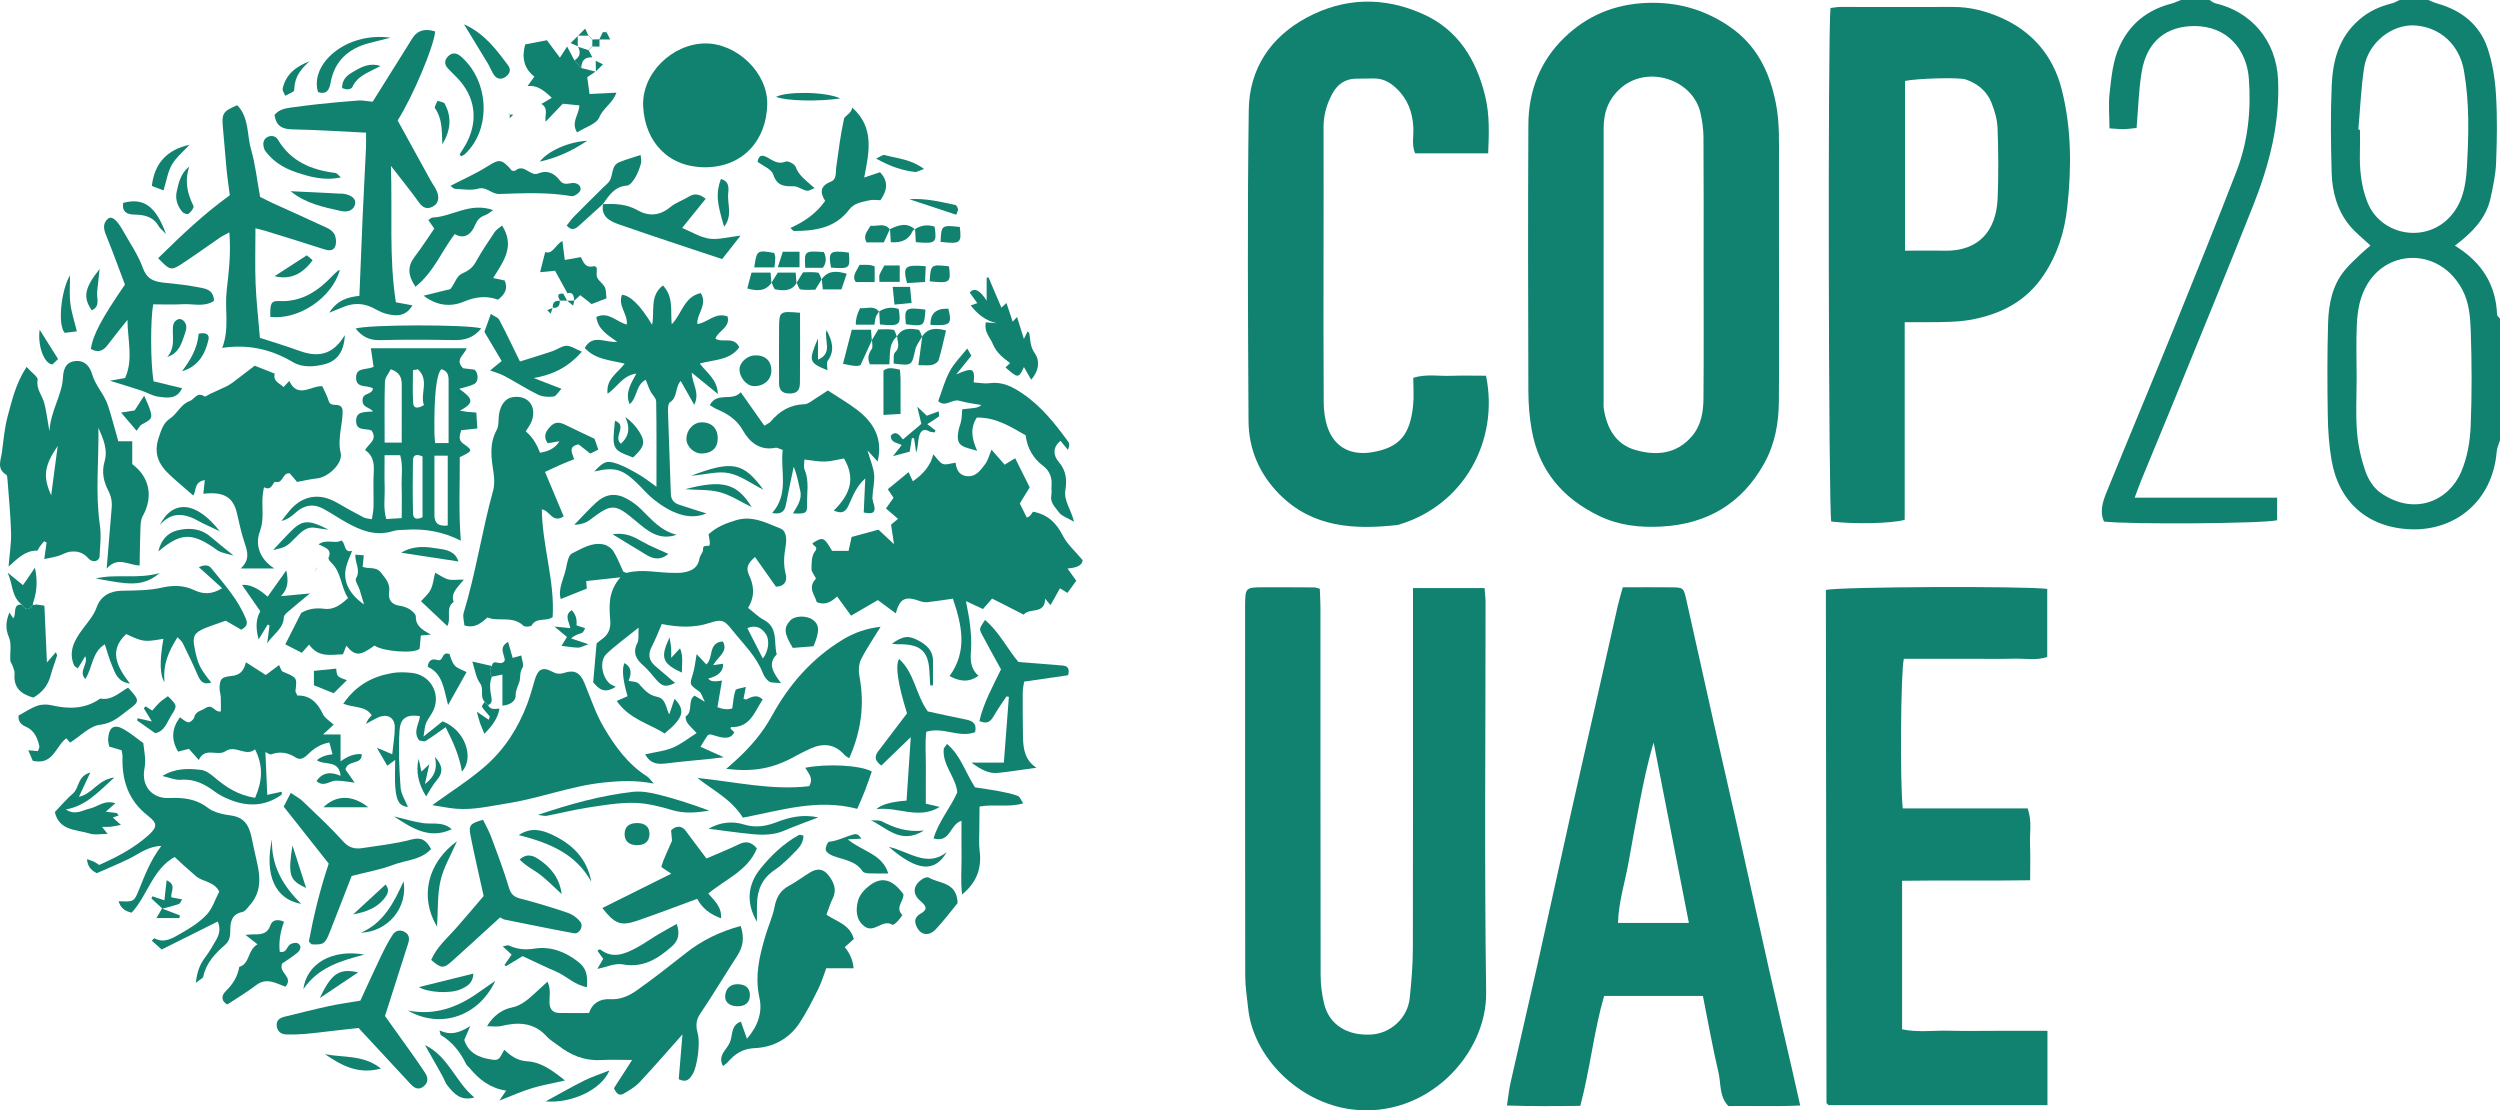 <?xml version="1.0" encoding="UTF-8"?>
<svg xmlns="http://www.w3.org/2000/svg" id="Layer_1" viewBox="0 0 696.146 309.181">
  <defs>
    <style>
      .cls-1 {
        fill: #118170;
      }
    </style>
  </defs>
  <path class="cls-1" d="M696.146,122.605c-.314,1.035-.825,2.053-.912,3.106-1.161,13.972-11.649,22.049-23.745,21.68-12.218-.373-20.274-7.657-22.256-19.299-.688-4.043-.979-8.189-1.044-12.294-.135-8.623-.172-17.256.088-25.874.16-5.3,1.161-10.534,4.744-14.799,1.359-1.617,2.954-3.041,4.478-4.514.812-.785,1.705-1.487,2.576-2.24-2.052-1.942-4.168-3.569-5.815-5.579-3.476-4.242-4.846-9.394-4.994-14.732-.227-8.122-.324-16.265.025-24.378.295-6.851,2.008-13.284,7.599-18.157,2.74-2.388,5.765-3.753,9.178-4.597.737-.182,1.413-.612,2.117-.927,2.663,0,5.326,0,7.989,0,.864.338,1.706.75,2.594,1.002,6.628,1.885,11.662,5.819,13.889,12.337,1.416,4.144,2.1,8.653,2.372,13.044.389,6.279.27,12.606.033,18.901-.122,3.254-.832,6.509-1.509,9.714-1.246,5.891-5.285,9.87-9.969,13.404,7.375,4.526,11.426,10.73,11.738,19.2.014.38.537.742.823,1.112v33.891ZM656.226,105.275c0,4.983-.293,9.988.096,14.941.293,3.732,1.128,7.51,2.359,11.047.777,2.234,2.317,4.649,4.22,5.971,9.502,6.599,19.017,2.149,22.413-5.784,1.795-4.193,2.499-8.61,2.674-12.993.351-8.789.314-17.609.009-26.402-.135-3.884-.458-7.911-2.408-11.514-6.138-11.342-20.29-11.376-26.313-1.527-2.176,3.558-2.808,7.387-2.993,11.316-.234,4.972-.057,9.963-.057,14.946ZM656.702,36.088c.149.012.298.025.447.037,0,1.99.045,3.981-.009,5.97-.13,4.823.275,9.556,2.044,14.106,3.541,9.108,15.493,11.563,22.471,4.755,4.161-4.059,4.99-9.366,5.281-14.522.502-8.894.728-17.848-.823-26.724-1.233-7.055-6.335-11.974-13.332-12.604-6.55-.59-13.412,4.74-14.473,11.762-.86,5.692-1.095,11.477-1.607,17.221Z"></path>
  <path class="cls-1" d="M615.261,0c.529.311,1.022.778,1.593.91,9.848,2.28,16.996,10.2,17.49,21.282.549,12.341-2.51,23.894-6.974,35.152-6.995,17.638-14.226,35.184-21.385,52.758-3.238,7.949-6.549,15.868-9.811,23.807-.561,1.365-1.041,2.762-1.754,4.666h39.663c0,2.412,0,4.346,0,6.281-3.323.935-40.936,1.236-48.196.37-1.262-2.774-.37-5.512.664-8.059,6.145-15.138,12.475-30.202,18.622-45.339,5.958-14.673,11.883-29.362,17.602-44.129,3.207-8.281,4.096-17.008,3.438-25.83-.6-8.046-6.002-14.64-15.189-14.615-7.375.019-13.161,3.827-14.653,12.769-.836,5.013-.952,10.146-1.426,15.614-1.062.1-2.324.286-3.591.317-1.131.028-2.267-.115-3.951-.214-.01-3.427-.332-6.733.048-9.956.517-4.383.86-8.826,2.791-12.971,2.936-6.302,7.789-10.092,14.43-11.813.893-.231,1.734-.661,2.6-.999,2.663,0,5.326,0,7.989,0Z"></path>
  <path class="cls-1" d="M495.373,74.517c0,12.449.076,24.899-.033,37.347-.053,5.985-1.107,11.82-4.064,17.148-6.221,11.21-15.879,16.91-28.593,17.611-6.021.332-11.861-.292-17.414-2.972-10.22-4.932-16.758-12.713-18.756-23.954-.631-3.55-.918-7.204-.929-10.812-.078-24.732-.122-49.465.003-74.197.047-9.277,3.211-17.579,9.911-24.109,6.363-6.201,14.075-9.45,23.163-9.772,8.471-.301,15.968,1.828,22.923,6.577,7.638,5.215,11.209,12.699,12.932,21.44,1.068,5.418.842,10.862.852,16.312.018,9.793.005,19.587.005,29.38ZM474.386,74.053c0-11.938.044-23.877-.038-35.815-.016-2.278-.333-4.597-.846-6.821-2.137-9.26-14.437-13.259-21.831-7.188-3.592,2.95-5.121,6.817-5.125,11.332-.022,25.535-.01,51.069-.008,76.604,0,.497-.039,1.003.033,1.491.801,5.451,3.27,10.023,8.719,11.615,5.725,1.673,11.455,1.3,15.813-3.771,2.642-3.075,3.214-6.839,3.245-10.639.102-12.269.038-24.539.039-36.809Z"></path>
  <path class="cls-1" d="M393.459,163.744h19.931c.105,1.456.276,2.729.276,4.001.013,36.193-.349,72.391.163,108.576.246,17.354-16.581,35.312-37.567,32.583-14.564-1.894-27.337-14.421-28.716-28.212-.294-2.944-.799-5.891-.804-8.837-.057-33.702-.036-67.405-.036-101.108,0-.83-.009-1.66.002-2.49.06-4.543.19-4.696,4.809-4.72,4.823-.024,9.646.005,14.469.028.315.001.629.148,1.519.371.059,1.579.182,3.33.183,5.081.011,34.201-.012,68.401.05,102.602.005,2.609.363,5.272.958,7.816,1.379,5.888,6.455,9.082,13.273,8.623,5.356-.36,10.008-4.658,10.576-10.11.478-4.589.864-9.212.875-13.822.074-31.544.039-63.088.039-94.633v-5.751Z"></path>
  <path class="cls-1" d="M451.881,163.532c4.783,0,9.102-.039,13.421.012,3.436.041,3.502.075,4.246,3.381,2.707,12.024,5.349,24.063,8.047,36.089,1.979,8.82,4.034,17.624,6.007,26.446,3.013,13.469,5.956,26.954,8.983,40.42,2.018,8.98,4.134,17.937,6.197,26.907.808,3.513,1.591,7.032,2.501,11.054-6.746.314-13.343.07-19.995.149-2.578-2.641-2.034-6.206-2.76-9.309-1.641-7.014-2.896-14.119-4.342-21.356h-27.507c-2.852,9.783-3.851,20.105-6.633,30.608-6.576.089-13.29.145-20.423-.089.367-2.365.567-4.434,1.02-6.447,2.415-10.741,4.936-21.458,7.34-32.202,3.23-14.432,6.363-28.885,9.582-43.319,2.397-10.747,4.87-21.476,7.296-32.216,1.883-8.334,3.736-16.674,5.629-25.005.361-1.587.85-3.145,1.391-5.122ZM470.284,256.993c-3.342-17.099-6.58-33.664-9.818-50.23-1.691,5.664-2.844,11.248-3.924,16.845-1.058,5.482-2.077,10.972-3.049,16.469-.983,5.56-2.779,11.007-2.948,16.916h19.741Z"></path>
  <path class="cls-1" d="M570.132,287.041v20.684h-60.974c-.049-.049-.174-.16-.282-.285-.105-.121-.277-.256-.277-.385-.063-45.981-.113-91.962-.164-137.942-.002-1.638,0-3.276,0-4.837,3.835-.913,55.126-1.123,61.635-.289v18.96c-3.059,1.035-6.375.356-9.618.47-3.488.122-6.984.028-10.476.028h-9.978c-3.308,0-6.616,0-9.858,0-.877,3.788-1.09,34.697-.299,41.658h34.765c1.282,3.521.539,6.837.675,10.073.131,3.124.028,6.257.028,9.94-12.025.201-23.735-.043-35.652.145v41.362c4.335.926,8.793.273,13.204.391,4.487.12,8.98.027,13.47.027,4.465,0,8.93,0,13.802,0Z"></path>
  <path class="cls-1" d="M530.377,89.717v55.025c-3.698,1.056-14.111,1.25-20.455.478-.755-3.649-.979-136.221-.205-142.989.871-.097,1.814-.292,2.758-.293,10.479-.012,20.959.039,31.438,0,4.555-.017,8.849,1.082,12.97,2.849,8.988,3.853,14.837,10.774,17.192,20.016,2.747,10.78,2.802,21.813,1.569,32.945-.771,6.957-2.757,13.16-6.605,18.915-4.6,6.88-11.164,10.477-19.116,12.155-4.444.938-8.883.872-13.35.898-1.952.011-3.905.002-6.196.002ZM530.469,69.798c3.961,0,7.43-.069,10.896.013,9.714.229,14.558-5.638,14.904-14.708.246-6.461.202-12.944-.028-19.407-.086-2.4-.81-4.873-1.711-7.127-1.289-3.222-3.888-5.333-7.17-6.447-1.964-.667-13.988-.257-16.89.424v47.251Z"></path>
  <path class="cls-1" d="M414.395,42.703h-20.337c-1.018-2.3-.381-4.803-.503-7.222-.217-4.312-1.63-8.045-4.869-11.023-1.782-1.638-3.762-2.677-6.247-2.606-1.661.048-3.325.015-4.987.059-2.922.077-5.021,1.594-6.373,4.039-1.614,2.92-2.541,6.04-2.526,9.461.054,12.448,0,24.897-.003,37.345-.004,13.112-.046,26.225.049,39.337.016,2.271.318,4.641,1.032,6.785,1.874,5.626,6.477,8.026,12.384,7.059,7.939-1.3,10.664-5.102,11.483-13.111.251-2.455.039-4.957.039-7.622,3.524-1.117,7.002-.436,10.411-.554,3.302-.115,6.611-.025,9.847-.025,3.683,17.855-5.975,36.203-24.618,41.563-12.033,1.332-23.607.766-32.853-8.496-5.622-5.631-8.622-12.604-8.665-20.48-.155-28.88-.338-57.765.068-86.639.16-11.346,5.973-20.195,16.09-25.644,10.564-5.69,21.605-5.881,32.476-.994,9.799,4.405,14.815,12.754,17.272,22.865,1.261,5.187,1.057,10.413.828,15.904Z"></path>
  <path class="cls-1" d="M246.7,141.581c.789-1.104,1.363-1.906,2.116-2.959-.465-.695-.99-1.482-1.602-2.396,1.822-1.495,3.649-2.994,5.792-4.752.422.909.8,1.726,1.178,2.541q4.706-3.2,5.696-7.51c1.037,1.097,1.695,2.293,2.675,2.682.891.354,2.132-.168,3.538-.344.203,1.624.752,3.416,3.001,3.727,2.616.362,3.895-1.602,5.176-3.256.827-1.067,1.155-2.519,1.833-4.089,1.488,1.699,2.58,2.947,3.655,4.174,1.192-.735,2.009-1.24,2.92-1.802,1.35,2.702,2.626,5.258,4.048,8.105-.85,1.384-1.786,2.909-2.757,4.489.579,1.172,1.206,2.441,1.933,3.912-.016.007.431-.083.74-.339.364-.301.608-.746,1.018-1.274,3.976.731,6.446,3.022,8.275,6.64,1.208,2.388,3.399,4.281,5.531,6.855-.096,1.538-1.791,2.138-4.213,2.316.97,1.357,1.674,2.341,2.444,3.418-.748,1.027-1.513,2.078-2.465,3.385-.621-.387-1.264-.787-2.071-1.289-.844,1.502-1.694,3.014-2.633,4.686-.626-.743-.936-1.109-1.512-1.792-.009,4.555-4.507,2.415-5.937,4.456-2.992-1.524-5.843-2.977-8.818-4.492-.825.945-1.568,1.797-2.54,2.91-1.365-.631-2.798-1.293-4.742-2.192.434,2.47.929,4.603,1.155,6.765.237,2.265.416,4.571.254,6.833-.188,2.629-.278,5.095,2.071,7.178-2.795,2.055-5.499,1.495-8.041.081,4.998-6.917,3.48-14.025.921-21.542-2.294.327-4.596.696-6.911.958-.699.079-1.483,0-2.141-.242-4.215-1.558-5.717-.814-6.844,3.374-1.519-1.121-3.078-2.27-5.01-3.696-2.495,1.455-4.979,2.904-7.445,4.343-1.295-1.781-2.494-3.43-3.888-5.347-1.745,1.597-3.363,2.508-5.671,1.573-.496-1.996-2.617-3.948-.281-6.463.256-.275-1.185-1.776-1.182-2.707.004-1.666.003-3.728.927-4.899,1.23-1.558-.772-1.546-.609-2.374,2.905-1.789,3.146-1.695,5.411,2.168h4.6c.277-1.269.547-2.509.844-3.871,2.48-.675,4.912-1.337,7.477-2.035,1.215,1.137,2.477,2.317,4.324,4.045-.337-2.25-.572-3.812-.816-5.442.488-.405,1.084-.899,1.937-1.607-1.202-1.038-2.149-1.855-3.362-2.902Z"></path>
  <path class="cls-1" d="M13.764,120.102c.374-5.891,3.462-9.917,3.759-14.873.105-1.756.404-4.412,3.496-4.692,2.876-.26,4.108,1.876,4.629,3.66.943,3.23,3.363,5.58,4.389,8.644,1.082,3.23,1.903,6.547,2.898,10.037h3.889v6.355c4.825,3.6,5.929,9.068,2.927,14.45-.519.931-.597,2.179-.642,3.29-.137,3.393-.158,6.791-.23,10.493-3.204-.115-6.09-2.622-9.181.874.525-6.361.963-11.684,1.406-17.007.139-1.677-.153-3.18-.965-4.744-1.288-2.481-1.871-5.18-1.035-8.024.99-3.368-.351-6.394-1.7-9.431.16,9.047-.907,18.087.411,27.141.412,2.829.052,5.784-.092,8.675-.066,1.335-1.947,1.853-3.041.598-1.511-1.735-3.268-2.215-5.317-1.896-1.083.168-2.077.84-3.149,1.156-1.17.344-2.384.54-3.884.867.268-1.944.453-3.285.638-4.626-.235-.111-.47-.221-.705-.332-.391.487-.798.963-1.169,1.464-.284.383-.531,1.154-.781,1.148-3.204-.073-5.324,2.097-7.93,4.449.297-3.708.781-6.58.698-9.437-.143-4.938-.632-9.867-.998-14.799-.035-.474-.073-1.187-.368-1.367-2.698-1.645-1.485-4.019-1.194-6.174.461-3.416.736-6.9,1.642-10.204,1.214-4.426,2.224-9.019,5.237-13.63,1.429,1.61,3.214,2.776,3.072,3.617-.441,2.608,1.291,4.313,1.853,6.454.578,2.203.838,4.489,1.436,7.863ZM16.064,124.181c-3.808,5.597-4.132,8.538-1.812,13.752.681-5.169,1.247-9.461,1.812-13.752Z"></path>
  <path class="cls-1" d="M56.626,137.499c.144-1.383.252-2.422.398-3.826-3.11.522-2.32,3.178-3.222,4.3-2.177-1.904-4.414-3.759-6.534-5.739-3.086-2.883-4.602-5.954-3.019-10.542.737-2.136,1.24-3.926,3.118-5.168,2.046-1.353,2.933-3.944,5.469-4.854,1.342-.482,2.058-2.695,4.1-1.282.258.178,1.1-.502,1.68-.768,1.48-.68,2.977-1.323,4.44-2.037.677-.33,1.322-.747,1.925-1.2,2.072-1.559,4.119-3.151,5.94-4.549,2.223.883,3.9,1.549,5.578,2.215-.524,2.186,1.308,2.602,2.458,3.74.649-.692,1.083-1.154,1.596-1.701,2.384,5.089,6.304,1.151,9.19,1.469.678,1.523,1.4,2.728,1.754,4.032.585,2.155,3.283.125,3.873,2.43.261,3.828-1.535,7.854-.504,12.142.674,2.804-3.425,6.731-6.565,7.052-1.742.178-3.46.597-5.587.98-.514-.608-1.313-1.554-1.999-2.366-2.167-.363-1.721,2.919-4.048,2.346-.652-.161-.908,2.753-3.162,1.493-.138.87-.31,1.638-.375,2.414-.274,3.299.512,6.48-.79,9.965-1.274,3.41-.297,7.459,4.03,10.242h-9.352c2.56-2.329,1.969-4.567,1.128-7.007-.957-2.778-1.524-5.692-2.216-8.558-1.037-4.295-3.704-5.895-9.303-5.223Z"></path>
  <path class="cls-1" d="M216.072,163.371c-2.087-2.96-3.856-5.469-5.839-8.28-1.815,1.638-2.655,2.836-1.688,4.958,1.248,2.741,1.905,5.639-.234,9.219,1.464,1.136,2.781,2.486,4.368,3.326,4.14,2.19,2.698,6.315,3.612,9.618-2.627,2.648-.981,5.067,1.18,8.008-1.658-.184-2.671-.018-3.29-.435-.764-.515-1.403-1.437-1.744-2.318-1.84-4.758-5.503-8.192-8.573-12.061-2.143-2.701-2.868-3.071-6.246-1.956-4.37,1.442-8.735,1.226-13.341.315-.914,2.094-1.722,4.253-2.78,6.283-1.086,2.085-.875,3.811.879,5.338,1.832,1.596,3.691,3.16,5.6,4.79-2.496,1.188-3.452,1.044-5.042-.693-1.226-1.34-2.294-2.855-3.658-4.031-2.108-1.817-3.227-3.65-1.774-6.464.456-.884.194-2.138.322-4.213-3.479,2.81-6.389,4.88-8.947,7.317-2.009,1.915-1.333,6.327.943,8.294.355.307.852.451,1.638.85-3.308,2.138-4.807.461-6.283-1.232.31-3.532.611-6.957.952-10.842.303-.242.902-.766,1.545-1.227,1.779-1.274,2.425-2.903,2.256-5.141-.298-3.954-.676-7.992,2.841-12.037-3.836.417-6.633.721-9.545,1.038.075.869.138,1.605.18,2.09-2.446.988-4.816,1.944-7.264,2.933-.815-2.883.83-5.58,1.438-8.408.33-1.536.671-3.813,1.705-4.31,2.751-1.324,5.569-3.231,8.895-2.467.986.227,2.102,1.014,2.631,1.87,1.113,1.803,1.877,3.821,2.75,5.68.422.135.772.382,1.039.313,4.406-1.14,8.801.095,13.199.023.665-.011,1.337.034,1.994-.049,2.463-.309,4.512-1.104,4.991-3.981.143-.858,1.033-1.667.989-2.465-.097-1.751,1.762-.518,1.865-1.349.113-.914-.196-1.881-.33-2.891,2.156-2.021,4.81-3.08,7.688-3.939,4.582-1.367,8.429.805,12.321,2.318,1.724.67,1.773,3.08,1.453,4.925-.449,2.588-.679,5.09.011,7.719.548,2.088-.444,3.521-2.704,3.564ZM212.416,183.375c1.548-1.956,1.987-4.995.898-6.71-1.168-1.839-2.801-2.74-5.216-1.761,1.449,2.842,2.863,5.616,4.318,8.471Z"></path>
  <path class="cls-1" d="M156.965,143.793c-3.18,2.036-3.792-1.607-6.086-1.969.107,10.194,3.65,19.916,3.007,30.024-1.817,1.303-4.523-.044-5.832,2.302-.207.371-1.898.476-2.309.084-2.495-2.384-5.605-1.525-8.481-1.882-.489-.061-.962-.242-1.541-.393-1.669,1.407-3.33,3.103-6.397,2.199-.079-1.071-.543-2.429-.203-3.543,3.405-11.179,5.075-22.771,8.195-34.017.419-1.511.363-3.251.129-4.825-.61-4.104-1.302-8.106.871-12.065.662-1.206.407-2.899.641-4.358.427-2.67,1.815-4.42,3.684-4.739,4.287-.732,6.908,2.399,5.44,6.601-.362,1.037-1.114,1.938-1.687,2.902q2.494,2.024,3.974,5.952,3.875-.578,5.409-3.202c-1.284.217-2.292.388-3.28.555-1.393-2.054-.431-3.495.977-4.864,1.332-1.296,2.68-.886,4.113-.178,2.634,1.302,5.301,2.539,7.965,3.808.32.918.644,1.847,1.052,3.019-.656.321-1.366.669-2.226,1.09-1.115-.87-2.263-1.766-3.282-2.562-3.026.63-1.737,2.36-1.231,4.129-1.262.517-2.557,1.02-3.83,1.576-1.301.569-2.58,1.189-4.271,1.974,1.724,4.107,3.467,8.257,5.199,12.382Z"></path>
  <path class="cls-1" d="M206.245,257.842c1.166,3.57.546,5.976-.975,8.329-3.491,5.402-6.802,10.923-10.383,16.264-1.291,1.925-1.053,3.668-.547,5.632.67,2.598-.217,8.967-1.429,10.966-.802,1.322-1.621,2.583-3.911,1.486.321-3.858.655-7.864,1.04-12.485-4.312,4.84-8.043,9.166-11.948,13.329-1.21,1.29-2.835,2.236-4.379,3.156-1.352.806-2.127-.112-2.754-1.498,1.527-2.372,3.12-4.847,5.064-7.868-3.254,0-6-.122-8.732.028-4.559.25-8.403-1.376-11.903-4.096-1.044-.811-2.252-1.472-3.119-2.439-3.6-4.02-8.004-4.088-12.782-2.927-1.038.252-2.191.037-3.873.037,1.785-3.005,4.304-4.671,6.753-5.167,3.09-.625,4.883-2.523,6.943-4.355.984-.875,1.939-1.781,3.136-2.883,1.021,2.055.502,4.014.569,5.88.066,1.824.912,2.807,2.716,2.84,2.653.049,5.308.013,8.29.013.9-2.787,3.12-4.016,5.882-3.849,2.877.173,5.285-.95,7.41-2.452,4.718-3.334,9.259-6.924,13.803-10.497,4.452-3.5,9.391-5.882,15.126-7.442Z"></path>
  <path class="cls-1" d="M103.875,108.183c-1.715-1.093-4.678.057-4.724-2.958-.046-3.039,2.791-2.118,4.877-3.062-.234-1.613-.476-3.278-.754-5.192h26.674c-.713,1.935-3.39,3.131-1.006,5.565.736.093,2.01.253,3.211.404,1.124,1.036,1.146,3.337-.087,3.981-1.208.632-2.625.864-4.186,1.345,4.076,2.899,4.106,3.948.182,6.1.911.142,1.531.261,2.157.331.653.073,1.311.099,2.409.177.091,1.392.181,2.763.29,4.433-1.766.192-3.173.346-4.506.491-.429,1.573-.849,2.721.588,3.74,2.738,1.941,2.695,2.002-.971,3.76.043,7.516-.358,15.199.288,23.251-4.892-2.468-10.01-3.418-15.357-3.034-1.156.083-2.373.012-3.453.354-4.871,1.545-9.092-.15-13.199-2.466-2.155-1.215-4.205-2.624-6.388-3.784-2.828-1.503-5.407-.901-7.725,1.234-1.037.955-2.168,1.808-3.807,2.21.746-.958,1.459-1.944,2.243-2.87,3.629-4.287,8.408-5.035,13.264-2.177,2.423,1.426,4.9,2.764,7.389,4.072.55.289,1.257.284,2.257.489.18-1.244.449-2.312.468-3.385.058-3.321-.119-6.652.069-9.963.135-2.396-.261-4.447-2.416-5.914,1.007-1.812,3.532-2.836,1.824-5.393-1.324-.81-4.296.34-4.322-2.677-.025-2.918,2.567-2.404,4.73-2.698-1.166-1.266-2.999-1.024-2.946-3.136.055-2.202,2.558-1.304,2.929-3.23ZM107.107,123.254h4.751c0-5.625-.016-10.909.008-16.193.009-1.98-.65-3.441-3.062-4.235-.587,1.194-1.588,2.312-1.622,3.458-.167,5.594-.076,11.196-.076,16.969ZM107.092,126.756c0,3.228-.072,6.015.02,8.797.096,2.917-.448,5.887.445,8.976,1.45-.091,2.7-.169,4.304-.269,0-3.098.072-5.883-.02-8.663-.096-2.912.446-5.88-.406-8.841h-4.343ZM124.915,123.375c0-6.151.002-11.909-.002-17.668,0-1.45-.503-2.549-2.043-2.901q-2.103,2.339-1.896,18.041c.01.785.121,1.569.2,2.528h3.74ZM120.973,126.878c0,5.743,0,11.17,0,16.596,0,2.368,1.269,3.121,3.703,2.859v-19.454h-3.703ZM117.659,127.105c-1.524-.693-2.636-.559-2.666,1.054-.091,4.947-.098,9.898.016,14.844.037,1.586,1.176,1.724,2.649,1.021v-16.919ZM116.38,102.846c-.462.076-.924.152-1.386.229,0,3.061-.148,6.132.06,9.179.109,1.596,1.339,1.505,2.996.557-1.135-3.142,1.587-7.022-1.67-9.964Z"></path>
  <path class="cls-1" d="M182.06,218.19c-5.184-.984-9.37-.748-13.686-.319-9.269.923-17.929,4.379-27.053,5.822-4.733.748-9.415,1.891-14.245,1.512-2.228-.175-4.432-.655-6.705-1.006,5.093-3.696,10.169-6.875,14.639-10.752,5.44-4.718,9.311-10.741,11.845-17.524.806-2.156,1.407-4.39,2.057-6.602.844-2.872,2.085-3.709,4.63-2.395,1.299.671,2.124.893,3.561.437,2.999-.952,4.47.012,5.674,2.918,1.706,4.115,3.096,8.43,5.343,12.236,3.106,5.259,6.693,10.288,12.045,13.677.537.34.909.941,1.895,1.996Z"></path>
  <path class="cls-1" d="M108.851,46.183c.451,13.299-.559,25.53,1.385,37.994,1.397.256,2.934.538,4.62.847-1.921,3.252-4.69,3.056-7.51,2.299-1.262-.339-2.42-1.072-3.613-1.653-2.695-1.313-5.408-1.334-8.155-.175-.993.419-1.998.81-3.895,1.576,2.3-3.54,5.065-4.31,8.393-4.691.311-7.629.592-15.027.921-22.422.279-6.27.625-12.537.917-18.806.06-1.282.009-2.568.009-4.211-7.16-.343-13.895-.793-20.637-.927-2.794-.056-4.39-1.007-4.848-3.968,1.117-1.489,2.87-1.878,4.684-2.117,2.449-.323,4.897-.662,7.354-.915,3.777-.389,7.557-.758,11.343-1.031,1.128-.081,2.282.189,3.951.348,3.178-5.077,6.574-10.501,9.97-15.925.438-.7.843-1.423,1.322-2.094q2.038-2.86,6.122-1.545c-.338,4.083-6.157,18.001-10.459,24.771,2.958,5.38,6.045,11.003,9.142,16.621.639,1.158,1.507,2.232,1.922,3.461.501,1.483.32,3.058-1.269,3.9-1.516.803-2.716.431-3.796-1.077-2.283-3.188-4.763-6.236-7.871-10.261Z"></path>
  <path class="cls-1" d="M39.902,206.931c.261,2.343.799,4.557.318,7.13-.916,4.9,2.209,8.363,6.85,8.158,3.884-.172,7.459.163,10.789,2.722,1.724,1.325,4.275,1.843,6.532,2.154,3.661.504,4.969,2.839,5.635,5.969.512,2.404,1.011,4.811,1.566,7.205.969,4.173,1.097,8.201-1.95,11.688-.648.742-1.324,1.818-2.144,1.987-2.988.618-3.369,2.736-3.377,5.145-.005,1.537-.16,2.9-1.456,4.025-2.772,2.406-5.263,5.03-6.066,8.835-.101.48-.931.807-2.057,1.716.315-3.116,1.139-5.171,2.607-7.103,1.19-1.566,2.168-3.301,3.144-5.016.94-1.651,1.059-3.381.342-4.938-5.274,2.631-10.403,5.19-15.617,7.792-1.056-.948-1.889-1.696-2.744-2.463.33-.321.635-.71.705-.671,2.822,1.54,5.179-.103,7.379-1.342,2.58-1.453,5.187-3.115,7.197-5.238,1.611-1.701,2.349-4.226,3.49-6.416-1.4-2.837-4.584-2.673-6.528-4.324-2.021-1.717-3.949-3.543-5.905-5.31-6.165,3.454-7.506,10.688-11.947,15.501-1.988-.426-3.108-1.364-3.636-3.197,4.059.204,4.287.294,5.679-3.2,1.646-4.129,3.236-8.245,6.214-12.187-3.743.11-6.253,2.241-9.07,3.619-2.818,1.378-5.73,2.566-8.929,3.983-1.2-.692-2.491-1.483-2.711-3.927.972.352,1.526.505,2.035.752.442.215.832.537,1.348.881,4.817-2.127,9.501-4.568,13.493-8.07,2.746-2.409,2.87-3.487.137-5.608-5.522-4.285-7.331-9.924-7.116-16.553.016-.485-.136-.976-.248-1.712-.999-.294-2.067-.609-3.441-1.013-.1-.644-.376-1.433-.315-2.196.264-3.325,1.694-4.184,4.499-2.56,1.842,1.066,3.486,2.472,5.298,3.782Z"></path>
  <path class="cls-1" d="M196.269,12.094c8.731-.141,17.585,8.057,17.376,17.01-.231,9.872-6.656,17.394-17.19,17.472-10.226.076-16.781-6.949-17.353-16.786-.539-9.274,7.991-17.547,17.168-17.696Z"></path>
  <path class="cls-1" d="M71.036,222.152c2.018-4.631,2.343-8.839-.012-13.484-2.6,2.16-5.447-1.375-8.243.513-2.269,1.532-5.699-1.336-7.425,2.444-1.108-1.252-1.934-2.185-2.745-3.101-1.061.27-1.979.503-3.027.769-1.973-3.373-1.774-6.449.521-9.554.839.542,1.54,1.291,2.326,1.394.496.065,1.482-.751,1.617-1.32.428-1.808,1.955-1.842,3.149-2.627,2.051-1.348,2.534,1.294,4.299.91,0-1.24.048-2.567-.016-3.889-.046-.962-.395-1.925-.338-2.872.146-2.462.549-2.794,3.575-3.145,2.043-.237,3.206-1.355,3.753-3.784,1.81,1.161,3.473,2.228,5.535,3.551,1.039-.776,2.41-1.799,3.717-2.774.303.553.521,1.642,1.094,1.881,3.898,1.626,3.912,1.567,3.459,5.319-.034.278.231.592.529,1.294,3.493-.124,5.642,1.993,7.136,5.207.508,1.092,1.818,1.812,2.973,2.901-.895.827-1.66,1.533-2.95,2.724h4.869v7.502q3.119-2.296,5.902-2.007c.101,3.133-3.908,1.446-4.545,4.259.701,1.003,1.601,2.291,2.561,3.665-1.794-.204-3.522-.56-5.248-.553-1.696.007-3.27,1.939-5.375.125,1.71-2.538,4.06-2.631,6.721-1.466-.469-4.647-4.562-2.8-6.621-4.357q1.668-1.381,4.367-1.648c-.283-1.07-.558-2.109-.871-3.292-2.346.44-4.225,1.572-5.81,3.159-1.018,1.02-2.194,1.912-3.472,1.089-2.225-1.433-4.396-1.842-6.901-.947-.427.153-1.114-.42-1.636-.639.173,4.014.338,7.826.515,11.927,1.536-.332,2.751-.594,4.036-.871-.029.363.051.762-.085.859-4.583,3.281-9.485,3.364-14.534,1.294-1.372-.563-2.751-1.233-3.931-2.115-2.858-2.137-5.786-3.687-9.571-3.361-1.548.134-3.173-.622-5.125-1.052,3.629-2.225,7.239-2.113,10.773-1.704,1.328.154,2.681,1.177,3.769,2.101,3.187,2.704,6.556,4.953,11.286,5.677Z"></path>
  <path class="cls-1" d="M71.132,63.562c0,5.622-.159,10.569.045,15.502.204,4.939.77,9.862,1.195,15.009,3.484,1.138,7.251,2.251,10.932,3.599,4.987,1.826,9.264,1.417,12.72-4.362-.224,4.866-2.35,7.318-5.781,8.147-2.838.686-6.007.981-8.743-.652-6.06-3.618-12.557-4.998-19.619-3.935,2.069-5.372.655-10.709,1.234-15.894.584-5.227,1.242-10.441.747-16.272-1.164.647-1.969,1.016-2.689,1.509-3.549,2.426-7.026,4.963-10.627,7.308-2.907,1.893-3.335,1.722-6.503-1.634,6.217-6.076,12.443-12.133,19.953-17.509-.282-2.177-.652-4.577-.89-6.991-.372-3.77-.609-7.552-.988-11.321-.447-4.45-.164-5.026,3.937-6.775,3.37,3.44,2.669,8.258,3.871,12.393,1.184,4.074,1.628,8.363,2.505,13.151,1.064.523,2.494,1.269,3.959,1.938,4.963,2.265,9.958,4.462,14.891,6.789.821.387,1.704,1.184,2.002,1.996.348.951.415,2.272.01,3.165-.543,1.198-1.791,1.094-3.041.689-5.332-1.729-10.692-3.372-16.045-5.034-.77-.239-1.559-.415-3.075-.814Z"></path>
  <path class="cls-1" d="M173.937,101.258c-3.95-1.011-8.082-1.057-11.116-4.355,2.237-4.047,5.783-1.359,9.049-1.721-2.691-1.914-5.371-3.438-5.816-6.928,3.41-1.599,5.571,1.383,8.482,2.117.346-2.865-2.592-5.318-1.332-8.291q3.551.337,8.384,8.358c.769-3.764-.779-8.042,3.01-10.949,3.038,3.197,2.069,7.007,2.446,10.813,2.873-2.928,3.428-7.705,8.103-8.691,1.959,3.27-1.147,5.696-.983,8.614,2.847-.296,4.97-3.401,8.435-2.105.791,3.076-2.549,3.909-3.399,6.177,1.962,1.313,5.115-.811,6.657,2.383-2.569,3.696-7.007,3.412-10.992,4.552,1.911,2.588,4.813,4.304,5.047,8.471-2.746-2.234-5.018-4.083-7.289-5.932.075,3.079,2.365,5.537.694,8.961-1.369-2.413-2.559-4.51-3.779-6.662-1.623,1.79-.787,4.547-2.979,5.948-.484.309-.583,1.498-.559,2.273.236,7.765.55,15.527.805,23.292.051,1.565.892,2.478,2.243,2.938,2.628.895,5.286,1.698,7.647,2.448-4.854,2.082-9.963-.188-14.604-3.843-1.687-1.328-3.083-3.02-4.638-4.519-4.203-4.054-6.282-4.622-11.972-3.315,2.616-2.78,3.44-3.196,6.466-2.125,2.141.758,4.155,1.93,6.133,3.076,1.525.884,2.907,2.015,4.714,3.292,0-8.225.057-15.996-.074-23.764-.016-.938-1.106-1.829-1.588-2.796-.49-.983-.845-2.033-1.326-3.219-2.87,1.515-2.262,4.931-4.474,6.799-1.34-3.203.306-5.578,1.864-8.539-3.858.571-5.249,3.737-8.007,5.626-.513-4.119,2.766-5.718,4.752-8.384Z"></path>
  <path class="cls-1" d="M230.124,254.707c2.833,1.927,6.574,2.731,7.625,6.775-.866.771-1.695,1.509-2.524,2.248q2.214,2.676,2.463,5.888h-7.612c-.585,1.546-1.221,3.727-2.212,5.733-1.595,3.228-3.23,6.468-5.202,9.471-2.893,4.406-7.38,6.826-12.459,7.031-3.467.14-5.546,1.624-7.561,3.906-.318.361-.745.626-1.32,1.098-1.601-2.955,1.038-4.551,1.905-6.556.862-1.994.21-4.83,3.082-5.819.5,1.417,1.001,2.84,1.68,4.765,3.179-3.646,4.344-7.526,3.487-11.368-1.365-6.119.009-11.739,1.705-17.425.796-2.668,1.982-5.247,2.513-7.959.519-2.647,1.593-4.554,4.012-5.845,2.032-1.084,3.874-2.516,5.852-3.707,2.093-1.261,3.774-1.037,5.216.872,1.411,1.868,2.328,3.911,1.11,6.354-.718,1.441-1.178,3.01-1.76,4.538Z"></path>
  <path class="cls-1" d="M245.213,174.535c-2.003,3.278-3.974,6.099-5.474,9.149-.654,1.33-.701,3.2-.414,4.71,1.498,7.879.431,15.367-2.855,22.749-.543-.376-1.004-.58-1.308-.923-2.688-3.039-5.877-3.399-9.429-1.785-1.354.616-2.705,1.253-4,1.982-6.562,3.694-11.896,4.562-19.503,3.686,1.054-.938,1.926-1.694,2.776-2.474,3.921-3.599,7.341-7.539,9.93-12.278,4.744-8.682,11.099-15.974,19.661-21.2,3.276-2,6.764-3.192,10.615-3.617Z"></path>
  <path class="cls-1" d="M240.511,142.7c.144-3.163.268-5.896.431-9.491-2.79,2.575-3.563,5.297-4.736,7.71-1.002,2.06-2.249,2.001-4.024,1.252,5.017-4.945,5.853-9.329,2.837-14.508-1.765.305-3.532.804-5.314.862-1.761.058-3.536-.329-5.709-.565,0,.982-.288,2.044.051,2.84,1.372,3.223.586,6.564.689,9.837.073,2.307-.438,2.486-3.944,2.317,1.206-2.02,2.606-3.871,2.04-6.287-.517-2.208-.871-4.454-1.821-6.694-.726,3.513-1.508,7.016-2.157,10.543-.369,2.006-1.376,2.762-3.838,2.343,4.821-5.471,2.198-11.644,2.939-17.571-.849-.265-1.497-.707-2.035-.598-4.355.879-7.237-1.623-9.027-4.799-1.784-3.165-4.362-4.693-7.39-6-.565-.244-1.07-.623-1.851-1.086,2.055-3.856,6.187-.851,8.616-3.584,2.313,3.278,4.365,6.187,6.581,9.327.792-.515,1.418-.747,1.789-1.191,2.459-2.938,5.434-4.691,9.396-4.8,1.009-.028,2.017-.954,2.98-1.542,1.245-.76,2.444-1.594,3.503-2.291,2.905,1.906,5.618,3.472,8.09,5.354,4.648,3.538,7.309,8.011,5.78,14.442-.839-.917-1.535-1.679-2.83-3.096.799,2.772,1.678,4.723,1.854,6.736.182,2.089-.41,4.234-.476,6.36-.029.951.513,1.908.595,2.879.122,1.445-.772,1.789-3.02,1.302Z"></path>
  <path class="cls-1" d="M29.187,179.409c-3.605,2.188-3.415,6.548-5.418,9.655-2.06-2.131.905-3.991-.027-6.328-.746,1.221-1.359,2.226-2.058,3.372-.37-.272-.879-.451-1.029-.788-1.734-3.907.133-7.131,2.305-10.075,1.466-1.987,3.1-3.746,3.971-6.173,1.123-3.13,3.73-4.518,7.006-4.58,3.796-.071,7.549-.032,11.336-.902,2.839-.652,5.943-.643,8.787.73,2.537,1.224,5.058,1.216,7.792-.539-2.09-1.887-4.146-3.743-6.474-5.844,1.298-.6,2.582-.796,3.43.259,3.605,4.484,7.535,8.75,9.704,14.237.59,1.493-.024,2.143-1.322,2.915-1.437-.831-2.977-1.721-4.342-2.509-2.028.726-3.908,1.322-5.728,2.067-3.025,1.237-3.564,2.283-2.968,5.343.908,4.654,1.397,5.696,4.671,9.818-2.099.69-3.004-.275-3.745-2.019-1.29-3.035-2.748-6.001-4.195-8.966-.264-.541-.814-.942-1.441-1.641-2.415,3.795-4.139,7.491-3.616,12.49q-1.97-2.728-.327-12.048c-5.351.92-5.594.889-10.369-1.322-4.912,4.612-2.599,9.005,1.044,13.79-3.492-.531-4.074-2.914-4.926-4.892-.81-1.88-1.337-3.882-2.062-6.049Z"></path>
  <path class="cls-1" d="M98.981,154.443c.662.055,1.324.11,2.324.193-.098.963-.199,1.946-.327,3.199,1.634.697,3.698-.194,5.114,1.624,1.313,1.686,2.613,3.045,2.258,5.438-.291,1.963.569,3.431,2.825,3.762.965.142,1.986.43,2.797.943.763.483,1.829,1.364,1.811,2.044-.064,2.372,1.359,3.574,4.225,5.063-1.667.146-2.149.188-2.817.246-.109,1.152-.231,2.438-.347,3.67-1.292,1.474-10.294.815-12.547-.866-4.128,2.966-5.392,2.996-7.846.045-.296.737-.56,1.398-.956,2.383-3.274.094-6.801,1.047-9.422-2.702-.748.85-1.466,1.665-2.02,2.295-1.712-.874-3.259-1.665-4.606-2.353,1.314-2.599,2.699-5.34,4.41-8.725,1.438-.935,3.759-1.564,6.305-1.189,2.77.408,4.696-1.114,6.774-2.984-2.085-3.043-1.795-7.233-4.798-9.958-.343-.311-.775-.995-.649-1.278,1.051-2.371-.944-2.792-2.795-3.721,2.358-1.623,4.679.003,6.354-1.077,1.361.893.553,3.544,3.005,2.896-.528,1.371-1.154,2.713-1.567,4.117-1.15,3.917.414,7.7,4.897,10.822-.545-1.817-.876-2.994-1.253-4.156-.344-1.059-1.362-2.472-.998-3.086,1.405-2.366-.383-4.451-.153-6.647Z"></path>
  <path class="cls-1" d="M34.788,79.251c-1.591-4.214-3.149-8.547-4.873-12.813-.765-1.894-1.688-3.775.044-5.445,1.064-1.025,2.534.103,4.246,3.173,1.934,3.469,4.273,6.803,5.595,10.495,1.067,2.981,2.951,3.694,5.521,4.018,3.11.391,6.266.562,9.32,1.213,2.041.435,4.827.398,4.952,3.871-2.702,1.837-5.752.776-8.61.946-2.787.166-5.592.036-8.314.036-.814,4.173-.768,16.461.093,21.433,2.48.601,5.155,1.249,7.926,1.921-1.382,3.139-4.162,2.719-6.7,2.343-1.596-.237-3.077-1.172-4.645-1.688-2.796-.92-5.618-1.759-8.74-2.729,1.358-.249,2.595-.476,4.233-.777,2.311-5.025.713-10.518.653-16.176-1.845,2.329-3.737,4.623-5.519,6.998-1.306,1.741-2.768,2.193-4.658,1.106.508-3.82,2.976-8.474,9.476-17.925Z"></path>
  <path class="cls-1" d="M272.013,116.272c-1.86,2.834-1.503,5.669.083,9.261-1.817-.589-3.16-.769-4.205-1.423-1.488-.931-1.241-2.604-1.015-4.084.148-.968.591-1.889.771-2.856.177-.954.19-1.939.299-3.191,1.071-.121,2.013-.231,2.956-.334.78-.085,1.562-.161,2.388-.847-2.064-.388-4.169-.632-6.179-1.205-1.97-.562-4.017,1.994-5.859.078,1.13-2.998,1.877-5.851,3.249-8.364,1.228-2.248,3.146-4.122,4.839-6.26.383.671.707,1.238,1.14,1.996-1.247,1.546-2.529,3.135-4.208,5.216,4.621-2.033,5.239-1.71,4.866,2.222,1.459.089,2.941.409,4.355.221,3.556-.473,6.303.904,9.181,2.845,5.329,3.595,9.155,8.475,12.842,13.545.177.244.218.632.21.95-.007.311-.158.619-.335,1.245-.754-.91-1.402-1.694-2.091-2.525-2.326,1.87-1.941,4.191-.524,5.812,2.122,2.426,2.347,5.088,1.894,7.861-.499,3.052,1.547,5.295,2.402,8.853-1.834-1.091-3.426-1.553-4.185-2.61-.994-1.384-2.555-2.707-2.131-4.832.159-.799-.029-1.66.047-2.483.215-2.319-.469-4.224-2.37-5.662-2.775-2.098-4.376-4.9-4.837-8.495-4.147-2.334-8.164-5.013-13.583-4.934Z"></path>
  <path class="cls-1" d="M197.224,248.813c1.599,1.903,3.785,3.613,3.565,6.895-3.032-1.098-5.252-2.785-6.647-5.427-5.799,2.126-11.324,4.273-16.935,6.171-4.366,1.477-6.075.749-9.482-3.606,6.346-3.162,12.62-6.288,19.191-9.561-1.256-.908-2.846-1.734-2.751-2.04.657-2.123,1.664-4.137,2.972-7.135-.023-.246-.153-1.664-.267-2.9,1.416-1.386,2.986-1.296,4.003.05,1.941,2.568,3.86,5.153,5.835,7.793,3.042-1.317,6.11-2.527,9.065-3.966,1.949-.948,3.448-.687,4.994,1.168-2.523,6.185-8.726,8.554-13.545,12.558Z"></path>
  <path class="cls-1" d="M100.343,278.636c1.832-3.96,3.727-8.164,5.721-12.32.996-2.076,2.045-4.148,3.312-6.063.806-1.219,2.215-1.501,3.525-.611,1.116.759,1.148,1.855.747,3.095-2.08,6.42-4.113,12.855-6.448,20.18,2.083,2.907,4.669,6.494,7.229,10.1,1.339,1.886,2.656,3.789,3.935,5.716.965,1.453.885,2.874-.59,3.925-1.388.988-2.522.2-3.481-.83-4.734-5.083-9.451-10.181-14.466-15.588-2.146.243-4.742.536-7.338.831-2.455.279-4.904.62-7.365.824-1.819.151-3.657.213-5.48.149-1.512-.052-2.494-.98-2.6-2.499-.095-1.367.833-2.099,2.073-2.403,4.16-1.019,8.313-2.078,12.497-2.992,2.73-.596,5.509-.965,8.73-1.515Z"></path>
  <path class="cls-1" d="M134.675,249.502c-1.244-5.67-2.557-11.265-3.671-16.9-.555-2.807-.006-3.348,3.5-4.324.752,1.561,1.662,3.13,2.285,4.805,1.723,4.632,3.483,9.261,4.897,13.99.558,1.865,1.334,2.671,3.2,3.148,4.465,1.142,8.884,2.494,13.248,3.977,1.303.443,2.618,1.403,3.465,2.487.98,1.254-.287,3.458-1.768,3.188-6.461-1.18-12.894-2.514-19.334-3.809-.315-.063-.597-.285-1.246-.607-4.396,4.009-8.875,8.141-13.412,12.21-2.353,2.11-2.992,2.026-5.772-.363,1.519-3.569,4.445-6.057,6.949-8.88,2.52-2.841,4.951-5.759,7.659-8.921Z"></path>
  <path class="cls-1" d="M85.999,262.167c1.328-7.016,3.039-14.287,5.54-21.688-3.996-5.056-8.193-10.365-12.541-15.866.593-1.152,1.159-2.254,1.968-3.827,1.328.912,2.477,1.494,3.364,2.346,3.835,3.685,7.748,7.31,11.31,11.247,1.615,1.785,3.306,2.076,5.316,1.771,4.559-.692,9.183-1.198,13.619-2.381,2.74-.731,4.064.133,5.461,2.635-2.777,3.098-7.007,3.071-10.519,4.407-3.509,1.334-7.279,1.986-11.59,3.108-1.903,4.882-3.979,10.246-6.085,15.598-1.308,3.323-1.73,3.595-5.019,3.445-.123-.006-.237-.218-.823-.795Z"></path>
  <path class="cls-1" d="M206.859,227.679c-3.276-5.23-8.339-7.576-12.651-11.055,10.429,1.063,20.703,3.519,31.094,2.297,1.379-2.253-.231-3.599-1.072-5.127,5.998-1.2,15.338-.743,18.533,1.042-.628,1.763-1.239,3.603-1.939,5.409-.639,1.649-1.375,3.261-2.106,4.979-11.09-2.923-21.487.496-31.859,2.455Z"></path>
  <path class="cls-1" d="M101.898,201.595c.214-.437.384-.903.653-1.302.273-.407.644-.748.966-1.113-1.755-2.687-4.988-2.037-7.923-3.218,3.489-5.137,8.115-7.595,13.622-8.551,1.774-.308,3.663-.227,5.469-.038,4.973.522,7.985,5.454,6.154,10.067-.541,1.362-1.566,2.525-2.184,3.865-.36.779-.352,1.727-.724,3.786,2.372-1.893,3.843-3.066,5.314-4.238,6.364,2.461,8.886,10.244,5.377,14.019-.677-4.428-2.507-8.385-4.532-12.385-2.138,1.497-3.804,2.763-5.586,3.84-.436.263-1.248-.094-1.783-.155-1.809-2.428-.03-4.564.224-6.742-4.432-.755-5.519,1.321-5.691,3.98-.34,5.253-.091,10.568.286,15.831.135,1.883,1.347,3.688,2.054,5.494-2.307-.32-3.205-1.513-3.513-5.45-.192-2.457-.036-4.941-.036-7.701-.993.742-1.588,1.186-2.204,1.646-1.008-1.741-1.955-3.378-2.903-5.016,1.249.528,2.499,1.056,4.285,1.811.273-2.664.684-5.04.715-7.421.036-2.786-2.056-3.995-4.639-2.833-1.171.527-2.27,1.212-3.402,1.825Z"></path>
  <path class="cls-1" d="M201.037,189.497c-.474,2.805-.858,5.074-1.257,7.435q2.343.905,4.124.326c.276-1.765.355-3.473.894-5.021.171-.491,1.571-.556,2.893-.966-.295,1.489-.474,2.393-.653,3.298.259.076.579.288.756.203,1.504-.721,2.981-1.541,4.594.003-2.268,3.382-3.489,7.913-8.83,7.673-.073.258-.162.418-.124.458.333.348.689.674,1.041,1.009-.848,1.698-2.34,1.64-3.861,1.344-.944-.184-1.849-.561-2.792-.754-.26-.053-.711.16-.871.392-.64.927-1.201,1.91-1.898,3.047,1.889.844,3.644,1.629,6.524,2.916-2.011.238-2.84.348-3.672.433-4.093.421-8.195.766-12.276,1.277-2.391.3-4.483.232-5.963-2.524,2.784-.635,5.366-.888,7.656-1.841,2.313-.963,4.336-2.619,6.67-4.088-1.091-1.166-1.959-1.935-2.612-2.856-.342-.483-.598-1.662-.399-1.796,2.11-1.418.374-4.383,2.427-5.762.672.401,1.355.809,2.87,1.714-.771-1.466-.967-2.434-1.554-2.852-2.772-1.975-2.724-1.894-1.789-4.869.501-1.593.644-3.298,1.057-5.545,1.184,1.26,1.903,2.025,2.692,2.865,2.087-1.75.374-6.105,4.599-6.401,1.594,2.842-1.326,4.149-2.7,6.602,1.314-.187,2.047-.292,2.777-.396q.155,3.074-4.133,4.111c.504.783,1.428.988,3.805.564Z"></path>
  <path class="cls-1" d="M245.4,213.182c-2.317-1.744-1.62-2.996-.63-4.288,2.612-3.41,5.202-6.836,7.801-10.256q-3.869-12.387-2.212-15.15c4.316,3.921,4.592,9.859,7.985,14.606,3.247.697,6.929,1.531,10.631,2.265,1.9.376,3.086,1.149,2.549,3.5-4.376,1.755-8.725-1.545-13.593-.091-.398,3.219-.08,6.662-.116,10.08-.035,3.289-.008,6.58-.008,9.937,1.437.341,2.457.583,3.864.917-6.02,3.652-11.677-.189-17.63.626q1.935-1.916,8.4-2.394c.373-5.643.749-11.331,1.168-17.675-3.013,2.908-5.594,5.399-8.21,7.925Z"></path>
  <path class="cls-1" d="M274.274,172.642c3.901,3.222,6.049,7.791,9.313,11.7,3.966.314,8.07.642,12.175.964,1.403.11,2.194.695,1.66,2.722-3.823.554-7.841,1.136-12.243,1.774-.116.843-.386,1.929-.392,3.016-.024,4.151.01,8.303.077,12.454.053,3.273.533,6.41,3.739,8.517-3.816.52-7.228,1.058-10.659,1.429-2.615.283-4.77-.909-7.427-2.857h9.016c.48-6.295.938-12.303,1.396-18.31-.218-.046-.436-.093-.655-.139-1.049,1.583-2.169,3.124-3.126,4.76-.936,1.6-1.704,3.299-4.426,2.094,1.176-5.085,3.665-9.51,6.014-14.384-1.715-3.129-3.582-6.423-5.333-9.778-.8-1.532-.697-1.585.873-3.963Z"></path>
  <path class="cls-1" d="M237.321,29.963c6.187,5.538,4.742,12.244,3.323,19.474,1.687-.568,2.96-.997,4.399-1.482,2.279,2.366,2.192,4.842.12,7.794-.93,0-2.117-.221-3.179.048-1.999.505-4.088.662-5.582,2.635-3.827,5.054-9.45,5.879-15.302,5.895-.245,0-.49-.403-1.003-.852,3.872-1.745,7.157-3.983,9.682-7.535-1.455-2.244-1.464-4.166,1.572-5.354,1.7-.665,1.29-2.467,1.493-3.92.636-4.551,1.2-9.124,2.182-13.603.179-.814,2.016-1.387,2.295-3.099Z"></path>
  <path class="cls-1" d="M165.878,19.917c-.756.505-1.512,1.01-2.356,1.573.201,1.473.433,3.172.64,4.684,2.477-.121,4.861-.238,7.49-.366-1.082,2.99-3.661,4.223-4.763,6.845-.796,1.896-3.968,2.797-6.188,4.209-1.829-2.848.664-5.096.606-7.53-1.606-.155-3.221-.311-4.599-.444-1.513,1.586-3.139,3.289-4.764,4.992-.371-1.651.941-3.707-1.191-4.934.918-.544,1.837-1.087,2.889-1.71-2.468-2.357-4.266-3.56-6.728-3.282.568-.793,1.136-1.585,1.885-2.63-2.852-2.194-3.578-5.19-2.556-8.965,1.716-.327,3.576-.682,6.044-1.153,1.029,1.375,2.227,2.976,3.627,4.847.924-1.429,1.463-2.263,2.002-3.097.677,1.283,1.354,2.566,2.031,3.849.646.712,1.291,1.424,1.937,2.136,1.35.341,2.7.682,4.05,1.023,0,0-.056-.049-.056-.049Z"></path>
  <path class="cls-1" d="M267.736,228.56c-3.326.958-2.991,6.261-7.776,4.903,1.45-4.854,4.694-8.489,6.605-12.808-.371-4.262-4.15-7.507-3.78-12.036.033-.402.472-.771.923-1.461,3.781,3.179,5.018,7.745,7.793,12.088,1.918.299,4.328.619,6.715,1.066,1.761.33,3.534.705,5.211,1.311.576.208.876,1.179,1.49,2.076-4.108,1.206-7.955.148-12.154.881-.023,2.132-.059,4.22-.063,6.308-.004,1.987-.173,3.999.08,5.955.616,4.754-.645,8.72-4.87,12.234-.469-3.673-.125-7.025-.164-10.346-.039-3.291-.009-6.582-.009-10.17Z"></path>
  <path class="cls-1" d="M35.666,191.475c3.234,3.531,3.255,3.864.305,6.005-2.461,1.787-4.423,3.906-8.044,4.319-2.942.336-5.593,3.215-8.411,4.99-.21-.242-.599-.691-1.051-1.213-2.986,2.215-3.632,7.603-9.338,6.264-.283-.662-.699-1.637-1.252-2.93,1.155.104,1.872.168,2.695.243.139-.469.468-.969.379-1.378-.507-2.329-1.446-4.446-3.813-5.449-1.421-.602-2.083-1.543-1.986-3.06,1.709-.928,3.344-2.057,5.15-2.712,1.191-.432,2.698-.476,3.945-.186,4.828,1.12,9.437,1.139,13.674-1.852,3.151.613,5.225-1.602,7.746-3.041Z"></path>
  <path class="cls-1" d="M167.855,56.854c3.33-.162,6.549-.089,9.626,1.662,3.116,1.773,6.209,1.618,9.164-.846,1.495-1.247,3.49-1.878,5.174-2.924,1.692-1.051,3.113-.622,4.688.605-2.124,2.628-4.252,5.26-6.568,8.125,2.689,1.11,5.048,2.608,7.573,2.979,2.453.36,5.076-.436,8.709-.847-2.063,2.624-3.505,4.458-5.141,6.54-9.784-3.273-19.326-6.381-28.798-9.689-2.499-.873-5.025-2.178-4.346-5.685l-.082.08Z"></path>
  <path class="cls-1" d="M10.1,168.327c.805.114,1.609.228,2.266.321.226,5.107.448,10.108.7,15.819,1.118-1.282,1.781-2.041,2.486-2.849.145.413.397.75.324.987-.575,1.872-1.305,3.7-1.809,5.59-.725,2.717-2.357,4.642-4.767,6.057-3.397-.939-5.611-2.708-5.235-6.639.073-.758-.362-1.576-.614-2.35-.152-.468-.555-.894-.582-1.355-.127-2.168.412-4.582-.377-6.45-.989-2.34-.919-4.297.132-6.9.347.522.588.886,1.073,1.615.993-1.187-.325-4.017,2.365-3.816.983,1.582,2.006,1.66,3.071.08.33.034.652-.003.966-.11Z"></path>
  <path class="cls-1" d="M162.019,97.929c-3.442,3.932-7.55,6.353-13.415,7.336,2.861,1.108,5.069,1.963,7.739,2.997-.915.951-1.49,2.078-2.182,2.155-1.409.157-3.055.103-4.293-.5-3.237-1.576-6.278-3.547-9.458-5.248-1.227-.656-2.617-1.009-3.939-1.502,1.021-.838,2.03-1.665,3.222-2.643-1.611-2.716-3.179-5.358-4.806-8.101.545-1.525,1.088-3.043,1.789-5.006.976.663,2.001.988,2.358,1.665,1.925,3.643,3.685,7.374,5.748,11.576,2.888-.908,5.963-1.834,9.007-2.851,1.341-.448,2.608-1.474,3.931-1.515,1.22-.038,2.469.892,4.299,1.637Z"></path>
  <path class="cls-1" d="M122.38,286.905c3.213,1.568,5.779.566,8.563-1.188-.552,1.284-1.104,2.568-1.665,3.875,1.154,3.64,4.095,4.921,7.544,5.442,1.952.295,2.148.105,3.588-2.718,1.795,1.709,3.696,3.041,6.303,3.197,3.963.236,7.03,2.49,10.616,5.365-3.475.788-6.376,1.279-9.169,2.127-2.793.847-5.477,2.051-9.1,3.44.866-1.268,1.227-1.796,1.88-2.753-4.369-.64-7.522-3.061-10.146-6.263-.315-.384-.782-.682-.99-1.111-1.613-3.321-3.792-6.129-7.003-8.068-.184-.111-.179-.534-.421-1.344Z"></path>
  <path class="cls-1" d="M278.847,85.671c.688-.634,1.116-1.029,1.41-1.299.538,1.619,1.101,3.312,1.729,5.202.535-.572.848-.906,1.222-1.306.609,1.954,1.208,3.876,1.903,6.106.43-.872.733-1.483,1.052-2.13.175.238.428.431.469.662.334,1.86.184,3.617,1.528,5.478,1.328,1.839,1.325,4.713-1.029,7.344-.777-1.37-1.399-2.464-2.003-3.529-1.478,3.192-1.671,3.201-5.142.101.436-.402.862-.795,1.287-1.188-1.953-1.475-3.785-2.836-4.834-5.375-.771-1.866-2.49-3.344-1.928-5.978.87.068,1.96.152,3.05.237-3.208-.71-5.397-2.572-7.26-4.948.612-.211,1.224-.422,1.837-.632-.715-.999-1.432-1.999-2.123-2.965,1.257-1.427,2.799-.759,4.725,2.269v-6.411c.177-.016.353-.033.53-.049,1.17,2.749,2.339,5.499,3.579,8.411Z"></path>
  <path class="cls-1" d="M138.696,83.444c-3.199-1.154-6.253-.827-9.465.522-3.795,1.594-7.588,1.18-11.292-1.63,2.429-.596,4.329-1.056,6.225-1.533.478-.12,1.135-.145,1.379-.466,1.043-1.368,1.664-3.492,3.002-4.096,1.761-.795,2.998-1.584,3.942-3.299,1.585-2.877,3.446-5.605,5.268-8.345.414-.623,1.145-1.036,2.042-1.818,3.749,5.889.273,10.127-2.471,14.646,1.141.241,2.218.469,3.202.677,1.044,2.457-.104,3.937-1.832,5.341Z"></path>
  <path class="cls-1" d="M79.082,256.659c-1.048,2.869-1.476,5.58-1.194,8.355,1.906.537,1.935-1.467,2.957-2.075.578-.344,1.632-.535,2.133-.234,1.183.71.573,1.938-.088,2.514-1.427,1.244-3.091,2.218-4.327,3.074-1.103,2.665,3.282,3.677.927,6.471-2.558-.898-5.231-2.699-8.178-.427-2.455,1.893-5.156,3.47-8.021,5.368-1.576-.861-1.853-2.32-.394-3.749,1.943-1.904,3.277-4.032,3.73-6.707,3.073-.972,2.176-4.592,5.075-6.299-1.36-1.061-2.243-1.75-3.355-2.617,1.017-.067,1.829-.183,2.638-.162,1.951.05,3.529-.261,4.291-2.476.468-1.358,1.703-1.943,3.807-1.036Z"></path>
  <path class="cls-1" d="M125.445,51.739c3.579-1.855,7.086-3.378,10.271-5.404,3.277-2.085,3.974-2.16,6.839,1.195.322,0,.753.135.936-.02,2.444-2.081,4.158,1.682,6.291.818,2.666-1.08,4.581-.077,6.083,1.888,1.079,1.411,2.184.886,3.487.748,1.237-.131,2.541.625,2.28,1.927-.149.743-1.699,1.858-2.433,1.731-6.688-1.153-13.426-.832-20.12-.607-2.292.077-3.549-2.162-6.001-1.469-1.983.561-4.263.122-6.407.025-.402-.018-.781-.517-1.224-.832Z"></path>
  <path class="cls-1" d="M115.688,79.85c-2.193-3.266-2.207-5.763-.218-8.361,1.891-2.47,3.568-5.103,5.462-7.841-.519-.739-1.07-1.525-1.667-2.376.418-.245.818-.677,1.237-.696,5.451-.249,10.387-4.364,16.846-2.07-1.002.654-1.516,1.138-2.127,1.358-1.487.535-2.293,1.243-2.991,2.945-.751,1.833-2.584,4.154-5.616,2.369-3.62,4.717-5.793,10.566-10.926,14.672Z"></path>
  <path class="cls-1" d="M158.018,81.685c-1.131-2.059-2.262-4.118-3.453-6.286-1.21.114-2.594.245-4.174.394.518-2.034.957-3.758,1.424-5.596,2.15.695,2.728-1.985,4.789-3.093.233,1.847.44,3.492.665,5.285,1.451-.258,2.847-.506,4.477-.795.641,1.082,1.073,3.237,3.68,2.514.195-.054.725.336.749.559.097.879-.219,1.905.131,2.631.482,1.002,1.616,1.688,2.116,2.686.412.821.307,1.9.461,3.092-1.417.543-2.755,1.055-4.16,1.593-1.084-.854-2.111-1.664-3.152-2.484-.568.529-1.125,1.048-1.682,1.567q-.055-2.696-1.871-2.067Z"></path>
  <path class="cls-1" d="M171.731,195.195c1.317-.583,2.176-.963,3.013-1.334q-1.978-6.792-.871-9.228c2.153,1.242,1.951,3.056,1.155,4.941,1.018.252,2.257.185,2.796.765,1.484,1.595,2.738,3.251,5.129,3.69,2.489.457,2.444,3.076,3.404,4.929.511-1.518.959-2.847,1.476-4.383,3.122,3.26,2.476,5.354-2.762,9.662-4.334-2.752-9.796-3.946-13.342-9.041Z"></path>
  <path class="cls-1" d="M32.123,223.662c-1.202,1.064-1.872,1.657-2.668,2.362,1.13.136,2.089.251,3.047.365.184.22.368.44.552.66-.543.201-1.086.401-1.644.607.683.615,1.226,1.104,2.262,2.038-1.461.27-2.206.453-2.963.533-.639.067-1.291.014-2.318.014.596.738.934,1.157,1.578,1.955-1.856,0-3.546.382-4.967-.074-3.693-1.186-8.541-.714-9.732-5.992,1.686-1.755,3.243-3.635,5.069-5.202,1.77-1.518,1.172-4.813,4.806-5.816-1.216,2.596-2.129,4.545-3.169,6.764,3.807-.805,5.222-4.756,9.87-5.375-4.533,4.081-7.854,7.883-13.516,8.903,2.684,1.751,4.657.177,6.679-.251,2.164-.459,3.959-2.477,7.113-1.49Z"></path>
  <path class="cls-1" d="M251.561,248.988c.157,1.912-2.397,3.689-.315,5.78.088.088-.861,1.304-1.423,1.904-.361.386-1.128.969-1.324.846-2.761-1.733-5.117,2.559-7.854.381-2.392-1.885-2.37-4.656-1.695-7.171.423-1.577,1.832-3.138,3.205-4.164,3.452-2.577,6.334-1.72,9.406,2.423Z"></path>
  <path class="cls-1" d="M222.777,87.093c0,6.755.055,13.189-.03,19.62-.029,2.181-1.041,2.922-3.123,2.859-1.866-.056-2.683-1.057-2.686-2.828-.011-5.127-.04-10.254-.001-15.38.036-4.696.138-4.751,5.841-4.271Z"></path>
  <path class="cls-1" d="M72.029,178.035q-1.365-4.756.457-7.827c-1.735-2.501-3.404-4.907-5.083-7.328q3.128-.316,7.125,3.272c1.7-2.398,3.389-4.782,5.185-7.316.558,2.588.709,4.956-1.518,7.167,2.617-.242,4.943-.457,8.094-.748-2.532,2.104-4.386,3.608-6.189,5.171-.454.394-1.039.968-1.059,1.479-.127,3.222-3.049,4.746-4.637,7.254.217-1.676.435-3.352.652-5.028-.175-.07-.35-.14-.525-.21-.692,1.139-1.385,2.277-2.502,4.115Z"></path>
  <path class="cls-1" d="M134.028,91.433c-2.27,2.789-4.817,3.336-7.796,3.272-6.82-.145-13.649-.158-20.468.007-2.913.07-4.963-.973-6.735-3.236,3.808-1.118,30.611-1.172,35-.043Z"></path>
  <path class="cls-1" d="M266.658,251.458c-1.916,2.325-3.858,4.957-6.092,7.314-2.131,2.248-4.652,1.525-5.586-1.428-.401-1.268.163-2.236,1.298-2.881,2.144-1.218,1.72-2.123-.007-3.6-2.345-2.006-1.991-4.369.55-6.069.495-.332,1.415-.662,1.798-.431,2.945,1.776,7.827,1.136,8.039,7.096Z"></path>
  <path class="cls-1" d="M149.778,226.915c9.05-3.06,17.595-5.408,26.427-6.422,2.383-.274,4.95.206,7.316.804,4.732,1.195,9.383,2.71,13.984,4.442-3.499.538-6.848.88-10.308-.153-3.449-1.03-7.068-1.952-10.63-2.022-4.237-.084-8.515.645-12.734,1.291-3.889.595-7.718,1.57-11.585,2.316-.577.111-1.22-.114-2.469-.256Z"></path>
  <path class="cls-1" d="M145.529,266.247c-1.798,1.084-3.204,1.932-4.609,2.779-.151-.099-.303-.199-.454-.298.622-.907,1.245-1.814,1.999-2.914-.723-.664-1.494-1.374-2.472-2.273.79-.137,1.362-.433,1.713-.266,2.284,1.084,4.568,1.27,7.096.875,4.497-.703,8.496.84,12.04,3.556,2.282,1.748,2.868,3.439,2.593,7.172-3.396-.553-5.721-3.129-8.671-4.379-3.044-1.29-6.011-2.758-9.235-4.251Z"></path>
  <path class="cls-1" d="M188.449,257.272c.97,2.847.377,4.745-1.407,6.307-3.912,3.424-7.988,6.017-13.697,4.949-2.054-.384-4.394.747-7.008,1.268.523-.896,1.008-1.728,1.637-2.808-.498-.693-1.058-1.471-1.618-2.251.254-.137.649-.453.74-.382,3.462,2.72,6.798,1.333,10.033-.387,2.172-1.155,4.187-2.601,6.302-3.868,1.545-.926,3.137-1.772,5.018-2.827Z"></path>
  <path class="cls-1" d="M127.995,42.979c.679-1.118,1.435-2.198,2.025-3.361,3.186-6.288,2.248-12.685-2.578-17.802-.91-.965-1.903-1.855-2.788-2.841-.898-1-.926-2.113-.027-3.133,1.052-1.194,2.296-1.265,3.511-.284.77.621,1.467,1.351,2.111,2.105,5.893,6.901,6.16,18.642-.731,25.206-.305.291-.741.445-1.116.663-.135-.184-.271-.368-.406-.552Z"></path>
  <path class="cls-1" d="M167.937,56.773c-2.192,1.987-4.377,3.981-6.578,5.957-1.011.908-2.054,1.766-3.561.079.684-.846,1.313-1.767,2.084-2.551,2.674-2.719,5.396-5.39,8.1-8.079.588-.585,1.299-1.09,1.738-1.77,1.085-1.681.403-4.339,2.801-5.286,1.778-.703,3.626-1.23,5.856-1.973.047.73.311,1.601.106,2.342-.38,1.377-.895,2.76-1.62,3.984-.534.9-1.452,2.152-2.268,2.206-3.514.234-5.017,2.784-6.739,5.172l.082-.08Z"></path>
  <path class="cls-1" d="M188.406,148.906c-4.854,1.709-8.091-1.086-11.236-3.725-5.988-5.024-6.718-5.12-13.042-.319q-1.5,1.138-4.228,1.294c2.144-2.204,4.004-4.292,6.053-6.177,2.675-2.461,5.449-2.814,8.576-1.115,1.431.778,2.805,1.775,3.963,2.916,2.927,2.885,5.596,6.074,9.915,7.126Z"></path>
  <path class="cls-1" d="M247.346,243.224c-1.789,0-3.57.048-5.346-.026-.62-.026-1.519-.156-1.793-.568-1.972-2.963-5.291-3.191-8.202-4.286-.808-.304-1.862-.928-2.055-1.615-.191-.679.501-2.301.915-2.34,2.547-.238,4.726-1.557,7.141-2.11.289-.066.675.044.943.199.258.149.42.461.923,1.052-1.143.059-2.018.104-3.813.196,4.186,3.449,9.629,4.057,11.286,9.498Z"></path>
  <path class="cls-1" d="M121.164,159.476c1.492.787,2.511,1.573,3.655,1.859,1.132.283,2.39.062,4.333.062-1.77,2.246-3.7,3.729-2.838,6.22-2.352,1.672-.558,4.434-1.754,6.715-2.437-2.298-4.766-4.494-7.332-6.915.784-.906,2.03-1.916,2.686-3.221.699-1.393.841-3.065,1.251-4.72Z"></path>
  <path class="cls-1" d="M210.778,256.669c-3.046-5.181-2.639-10.276.926-14.721,2.993-3.732,6.504-7.095,10.793-9.451.211-.116.591.074,1.227.175.003,1.717-.878,3.071-2.015,4.196-1.879,1.86-3.71,3.858-5.891,5.301-3.553,2.352-4.96,5.587-5.035,9.624-.03,1.625-.005,3.251-.005,4.876Z"></path>
  <path class="cls-1" d="M94.927,49.387c-4.684,1.017-8.689-.143-12.602-1.468-3.323-1.125-6.311-2.961-8.424-5.849-.49-.67-.73-1.893-.477-2.661.578-1.754,2.997-2.136,3.969-.507,3.656,6.125,9.382,8.433,16.045,9.268.392.049.724.573,1.489,1.218Z"></path>
  <path class="cls-1" d="M136.954,185.455c.49-2.316,2.308.274,3.544-1.417.419-1.227-2.063-3.643.989-5.298.415,1.468.808,2.859,1.264,4.47.622-.176,1.509-.426,2.41-.681.144,1.179.802,2.668.316,3.43-.858,1.343-.463,2.716-.858,3.925-.423,1.296-1.053,2.3-1.039,3.885.014,1.569-1.811,2.631-3.68,2.706v-8.635c-1.344.273-2.143.435-2.943.597-.588-.993-.749-1.986-.003-2.98Z"></path>
  <path class="cls-1" d="M75.275,88.248c-.097-3.766.16-4.52,2.476-4.413,6.394.296,10.944-2.903,15.026-7.23.45-.477.96-.899,1.46-1.324.076-.065.254-.009.385-.006-2.25,7.645-11.284,13.832-19.348,12.974Z"></path>
  <path class="cls-1" d="M226.832,52.393c-.74.258-1.537.829-2.207.707-1.258-.228-2.453-1.266-3.655-1.236-2.682.068-4.608-.118-5.664-3.284-.505-1.513-2.886-2.402-4.357-3.527.299-1.706,1.086-2.04,2.453-1.351,1.668.84,3.119,2.224,5.379,1.292.649-.268,2.465.668,2.745,1.423.947,2.543,2.919,3.829,5.306,5.977Z"></path>
  <path class="cls-1" d="M88.562,25.656c-2.386-7.846,7.83-16.882,20.189-15.152-2.147.536-4.053.99-5.948,1.488-5.798,1.523-9.661,4.985-10.744,11.033-.391,2.183-1.198,3.327-3.497,2.631Z"></path>
  <path class="cls-1" d="M226.519,179.96c-2.076.164-3.983.315-5.761.455-2.472-4.089-2.579-5.652-.662-7.678,1.239-1.31,4.441-1.407,6.184-.187,1.92,1.344,2.022,3.215.24,7.41Z"></path>
  <path class="cls-1" d="M124.765,196.337c-1.237-4.768-1.533-8.801-5.656-10.657.146-1.588.993-2.404,2.571-1.922,2.049.626,1.058-2.44,3.471-1.666.275.656.569,2.148,1.427,3.165.753.892,2.14,1.25,3.341,1.895-1.525,2.718-3.024,5.387-5.155,9.185Z"></path>
  <path class="cls-1" d="M227.852,227.603c-3.486,1.35-6.533,2.435-9.5,3.705-2.855,1.222-5.817,1.248-8.781.969-4.067-.382-8.113-.983-12.235-1.498,3.092-1.838,6.577-2.194,9.795-1.2,3.308,1.021,6.225.477,9.149-.648,3.608-1.388,7.2-2.235,11.572-1.328Z"></path>
  <path class="cls-1" d="M250.589,102.938c.069.971.17,1.764.174,2.557.019,3.129.008,6.258.008,9.769-1.647.097-3.032.179-4.764.281v-12.321c1.237-1.094,2.77-.65,4.582-.287Z"></path>
  <path class="cls-1" d="M214.791,103.205c-.007,2.553-2.056,4.371-4.863,4.315-2.07-.041-4.089-2.478-3.998-4.823.068-1.763,2.134-3.633,4.122-3.731,2.97-.147,4.746,1.442,4.739,4.239Z"></path>
  <path class="cls-1" d="M199.857,121.987c.028,2.648-1.49,4.165-4.298,4.295-2.29.106-4.449-1.922-4.419-4.149.032-2.322,1.859-4.409,3.952-4.517,2.909-.15,4.734,1.525,4.764,4.371Z"></path>
  <path class="cls-1" d="M113.592,281.398c7.476,1.436,13.756-.846,19.576-4.982,1.399-.994,2.815-1.962,4.753-3.31-4.675,10.044-15.369,13.452-24.329,8.292Z"></path>
  <path class="cls-1" d="M80.899,53.237c5.016.248,9.381.464,13.747.678.329.016.663-.014.986.036,2.342.365,3.567,1.468,3.245,2.9-.336,1.494-1.774,2.397-3.965,1.899-4.741-1.077-9.6-1.962-14.013-5.514Z"></path>
  <path class="cls-1" d="M129.215,6.767c5.731,2.588,9.003,7.053,12.283,11.465.96,1.292.36,2.526-.943,3.313-1.181.714-2.284.352-3.018-.698-.651-.929-1.021-2.049-1.609-3.029-2.092-3.492-4.224-6.961-6.714-11.053Z"></path>
  <path class="cls-1" d="M121.697,258.028c-4.955-8.23-2.646-17.829,5.548-23.767-1.612,3.718-3.699,7.174-4.568,10.911-.919,3.951-.677,8.171-.979,12.856Z"></path>
  <path class="cls-1" d="M164.645,245.541c-4.228-7.751-11.55-10.794-20.195-13.014,3.47-2.276,6.455-1.387,9.089-.184,5.699,2.604,9.951,6.655,11.106,13.198Z"></path>
  <path class="cls-1" d="M242.818,94.664c-.911,1.997-1.822,3.995-3.19,6.991-.811.512-2.675.118-4.89-.34.849-3.289,1.632-6.326,2.45-9.494h5.358c.077,1.047.146,1.983.215,2.918,0,0,.057-.076.057-.076Z"></path>
  <path class="cls-1" d="M256.743,93.729c1.631-2.431,3.912-2.476,6.69-1.699-.67,2.767-1.25,5.546-2.07,8.254-.18.595-1.157,1.186-1.86,1.333-1.07.224-2.221.059-3.76.059.396-2.988.73-5.504,1.063-8.021l-.063.075Z"></path>
  <path class="cls-1" d="M42.296,200.902c-.886-1.444-1.57-2.56-2.254-3.676l.521-.544c.587.381,1.174.762,1.834,1.19.684-.763,1.338-1.604,2.109-2.32.679-.63,1.489-1.121,2.257-1.685,2.641,2.605,2.656,2.614.889,5.413-1.188,1.881-1.758,4.335-4.431,4.882-1.678-1.179-3.353-2.355-5.028-3.531.035-.207.069-.414.104-.621,1.155.258,2.309.515,3.999.892Z"></path>
  <path class="cls-1" d="M242.761,94.74c.558-.931,1.116-1.862,1.802-3.006,1.323,0,2.801-.151,4.211.092.424.073.659,1.243.981,1.91l.063-.073c-2.408,1.982-1.912,4.931-2.174,7.79h-5.425c-.744-1.682-.412-2.91.506-4.245.406-.59.084-1.68.092-2.543l-.057.076Z"></path>
  <path class="cls-1" d="M256.806,93.655c-.673,1.252-1.665,2.435-1.959,3.77-.971,4.417-.874,4.438-5.997,3.819.097-1.053-.213-2.548.373-3.106,1.545-1.471.653-2.968.596-4.475l-.063.073c1.362-2.546,3.71-2.31,5.966-1.921.438.076.687,1.248,1.022,1.915,0,0,.063-.075.063-.075Z"></path>
  <path class="cls-1" d="M172.901,123.566c2.422-2.237,2.538-4.627,1.224-7.42,1.7,1.16,3.003,2.642,3.93,4.143,1.804,2.923,1.279,4.248-1.786,7.1-5.829-2.203-5.855-2.255-5.03-10.238,3.653,1.405-.652,4.479,1.662,6.417Z"></path>
  <path class="cls-1" d="M251.424,122.367c1.834-1.547,3.422-2.888,5.134-4.333-.282-1.182-.567-2.374-1.143-4.79,1.423,1.346,2.011,1.903,2.658,2.515.916-.342,2.033-.758,3.314-1.236.047.88.19,1.355.059,1.448-1.051.753-2.153,1.433-3.232,2.132.759.58,1.521,1.162,2.283,1.745-.067.185-.135.371-.202.556-.516-.089-1.108-.045-1.534-.29-1.796-1.034-2.544.203-2.863,1.499-.342,1.393-.22,2.9-.783,4.395-.193-1.318-.386-2.637-.578-3.955-.21-.021-.42-.042-.629-.063-.205,1.301-.411,2.601-.596,3.775-1.283.344-2.693.723-4.658,1.251.91-1.153,1.615-2.046,2.41-3.054-.932-.704-3.056-.521-3.014-2.674,1.434-1.421,2.278-.323,3.375,1.079Z"></path>
  <path class="cls-1" d="M9.135,168.436c-1.066,1.579-2.088,1.502-3.071-.08-2.904-2.175-2.513-5.899-3.936-8.899,1.496,1.22,2.992,2.44,4.271,3.483.98-1.43,1.943-2.836,3.33-4.86.782,3.765.527,6.604-.39,9.415-.108.305-.175.619-.204.941Z"></path>
  <path class="cls-1" d="M132.082,305.595c-3.787,1.08-5.639-1.05-7.392-3.182-.713-.867-1.057-2.028-1.616-3.029-1.492-2.67-3.01-5.325-4.741-8.381,6.573,3.161,8.452,10.24,13.749,14.592Z"></path>
  <path class="cls-1" d="M151.936,306.696c3.507-1.909,7.046-3.949,10.692-5.776,2.134-1.069,4.439-1.799,7.074-2.843-2.304,5.469-10.649,9.211-17.766,8.619Z"></path>
  <path class="cls-1" d="M45.527,53.025c-1.22-.469-2.187-.842-3.253-1.252.789-6.45,4.309-10.095,10.505-11.463-1.666,1.823-3.686,3.441-4.897,5.527-1.181,2.035-1.534,4.549-2.355,7.187Z"></path>
  <path class="cls-1" d="M87.41,186.811c2.199-.222,4.171-.422,6.198-.627.117.531.051,1.55.529,2.055.586.619,1.628.808,2.453,1.175-1.32,1.297-2.457,2.413-3.693,3.627-1.57-.638-3.451-1.404-5.488-2.232v-3.998Z"></path>
  <path class="cls-1" d="M19.51,76.666c0,2.305-.234,5.043.068,7.72.286,2.537,1.134,5.011,1.821,7.872-1.493.192-2.53.325-3.362.432-2.122-2.299-.909-12.236,1.474-16.025Z"></path>
  <path class="cls-1" d="M156.408,248.973c-1.943-1.779-3.794-3.674-5.856-5.304-1.867-1.475-4.122-2.471-5.85-4.338,2.138-1.883,3.883-1.005,5.324-.045,3.332,2.221,5.795,5.191,6.382,9.686Z"></path>
  <path class="cls-1" d="M116.645,274.867c5.011-1.244,9.886-2.453,15.168-3.764-.102,2.74-1.821,3.606-3.58,4.385-2.908,1.289-9.164.872-11.588-.621Z"></path>
  <path class="cls-1" d="M65.042,154.702c-1.702-.472-2.781-.672-3.775-1.08-.742-.305-1.373-.878-2.055-1.331-6.031-4.003-9.052-3.838-15.116,1.256.76-3.342,2.729-5.181,5.087-5.802,3.179-.837,6.566-.735,9.377,1.661,1.926,1.641,3.916,3.205,6.483,5.296Z"></path>
  <path class="cls-1" d="M101.464,265.811c-6.919,1.816-12.915,3.654-16.991,9.621.925-7.133,8.015-11.213,16.991-9.621Z"></path>
  <path class="cls-1" d="M37.493,114.284c.796-1.232,1.557-2.408,2.65-4.099.736,1.755,1.336,2.879,1.682,4.077.647,2.237.423,2.457-2.347,3.926-.502.266-.784.944-1.432,1.768-1.505-1.764-2.856-3.349-4.321-5.066,1.127-.181,2.47-.397,3.767-.605Z"></path>
  <path class="cls-1" d="M100.49,259.721c6.285-2.697,9.151-8.276,11.888-14.303,1.245,7.279-4.347,14.051-11.888,14.303Z"></path>
  <path class="cls-1" d="M209.31,141.214c-2.918-1.419-5.714-3.27-8.788-4.133-2.892-.812-6.078-.584-9.733-.858,10.346-2.722,14.436-1.709,18.522,4.991Z"></path>
  <path class="cls-1" d="M34.296,56.488c5.648-1.481,9.059.792,11.931,8.688-1.169-1.233-1.735-1.642-2.048-2.194-1.523-2.68-4.027-3.191-6.796-3.225-2.159-.026-3.454-.878-3.087-3.269Z"></path>
  <path class="cls-1" d="M90.488,293.535c5.066,1.021,10.717.105,15.593,4.013-6.366,1.735-11.03-.891-15.593-4.013Z"></path>
  <path class="cls-1" d="M52.708,46.385c-1.225,3.496-.714,6.793.726,10.029.198.444.584,1.035.437,1.354-.316.688-.817,1.437-1.45,1.779-.369.199-1.354-.166-1.689-.579-1.294-1.596-1.985-3.523-1.541-5.543.558-2.539,1.091-5.163,3.517-7.039Z"></path>
  <path class="cls-1" d="M44.467,146.239c3.645-7.206,10.183-6.735,16.734,1.706-2.562-1.229-4.313-1.958-5.956-2.878-3.866-2.165-7.483-2.661-10.777,1.172Z"></path>
  <path class="cls-1" d="M75.751,233.647c-.302,7.306,2.982,13.005,8.131,18.038-7.242-1.202-10.33-8.072-8.131-18.038Z"></path>
  <path class="cls-1" d="M180.844,232.428c-.09,1.986-1.435,3.028-3.747,2.903-2.029-.11-3.123-1.141-3.165-2.985-.048-2.067,1.177-3.173,3.498-3.16,2.314.013,3.509,1.148,3.414,3.243Z"></path>
  <path class="cls-1" d="M158.81,174.923c-.329-1.838-1.793-3.617.389-5.002q1.609,1.601,1.33,4.207c.74.25,1.481.5,2.409.813-.361.572-.516,1.153-.847,1.28-.972.373-2.014.565-3.057,1.571,1.228.41,2.456.82,4.822,1.609-1.653.566-2.273.971-2.877.948-1.494-.057-2.981-.31-4.617-.502.393-.646.863-1.416,1.507-2.474-.9-.751-1.84-1.536-3.487-2.91,1.91.198,2.953.306,4.428.459Z"></path>
  <path class="cls-1" d="M208.81,277.299c-.087,1.965-1.417,3.007-3.704,2.904-2.047-.092-3.297-1.234-3.176-2.901.15-2.078,1.453-3.283,3.511-3.245,2.28.041,3.461,1.178,3.369,3.243Z"></path>
  <path class="cls-1" d="M186.084,154.233c-1.582,1.478-3.655,1.73-5.877.403-3.012-1.799-5.995-3.647-9.63-5.864,3.626-.552,5.851.679,8.16,1.99,2.376,1.349,4.947,2.355,7.348,3.472Z"></path>
  <path class="cls-1" d="M116.578,211.273c.307,1.44.528,2.478.765,3.591.59-.548,1.056-.981,2.205-2.048-.468,2.095-.759,3.4-1.228,5.501,3.141-2.34,3.376-4.789,2.799-7.551,1.931,2.126,2.551,4.132.524,6.465-1.175,1.351-2,3.005-2.993,4.537q-3.326-5.364-2.072-10.495Z"></path>
  <path class="cls-1" d="M136.954,185.455c-.746.994-.585,1.987.003,2.98-.738,1.834-.495,3.713-.149,5.56.196,1.045.227,1.884-.905,2.355-.311-.311-.622-.621-.934-.932-1.472-1.443-.063-3.53-1.342-5.235-1.113-1.485-1.334-3.635-2.105-5.959,1.82.413,3.625.822,5.431,1.231Z"></path>
  <path class="cls-1" d="M47.736,249.884c.921.171,1.853.344,2.988.554-.375.561-.543,1.133-.879,1.259-1.16.433-2.379.711-4.629,1.344,2.276.868,3.582,1.367,4.888,1.865-.049.246-.098.493-.148.739h-6.384c.407-.707.917-1.593,1.563-2.714-1.01-.93-1.995-1.837-2.98-2.745.097-.2.195-.4.292-.6,1.09.365,2.18.731,3.328,1.115.207-1.846.4-3.562.627-5.575,2.928,1.296.999,3.257,1.334,4.757Z"></path>
  <path class="cls-1" d="M212.577,136.372c-3.44-1.737-6.349-3.951-9.58-4.622-3.027-.629-6.395.373-10.581.743,11.512-4.377,14.574-3.729,20.161,3.879Z"></path>
  <path class="cls-1" d="M233.99,27.404c-6.434.945-14.954.689-17.907-.42,2.888-1.567,13.759-1.521,17.907.42Z"></path>
  <path class="cls-1" d="M201.641,63.13c-2.122-6.963-2.269-9.308-.915-13.288,2.165.512,2.255,2.247,2.062,3.85-.36,2.979,1.328,6.274-1.146,9.438Z"></path>
  <path class="cls-1" d="M247.485,235.81c5.917,1.422,10.638,5.776,16.116,1.514-3.383,5.737-8.192,5.315-16.116-1.514Z"></path>
  <path class="cls-1" d="M111.693,153.902c3.87-2.221,7.253-1.607,10.38-1.136,2.01.302,4.671.638,5.578,3.58-5.119-.784-10.104-1.547-15.958-2.443Z"></path>
  <path class="cls-1" d="M125.792,230.901c-6.365,2.986-11.218-.427-16.12-3.574,2.636.634,5.246,1.432,7.915,1.856,2.683.427,5.621-.55,8.204,1.717Z"></path>
  <path class="cls-1" d="M259.035,190.86c-.085-1.397-.175-2.793-.255-4.19-.289-5.081-2.313-7.066-7.42-7.263-.497-.019-.998.026-1.495.002-.484-.023-.965-.097-1.537-.159,3.149-2.179,4.566-2.391,7.328-.94,2.286,1.2,4.136,2.787,4.141,5.676.004,2.289,0,4.578,0,6.868-.255.002-.509.004-.764.006Z"></path>
  <path class="cls-1" d="M46.561,99.392c2.006-2.189,1.592-4.797,1.559-7.308-.018-1.389.092-2.679,1.596-3.216.36-.128,1.013.104,1.328.392,1.12,1.027.949,2.193.475,3.57-.934,2.714-1.615,5.515-4.959,6.561Z"></path>
  <path class="cls-1" d="M227.775,94.23v5.929c4.284-1.842,1.619-5.4,2.376-8.253,1.6,3.024,2.399,5.7.329,8.57-.429.596-.062,1.763-.062,2.635-5.197-2.142-5.34-2.51-2.643-8.881Z"></path>
  <path class="cls-1" d="M55.321,92.922c2.184-.475,3.049.298,2.731,1.685-.941,4.107-2.935,7.462-7.375,8.777,2.376-3.129,4.305-6.421,4.643-10.462Z"></path>
  <path class="cls-1" d="M243.972,44.159c1.167-.524,1.841-1.123,2.316-.994,3.521.955,7.334,1.149,11.021,3.886-1.258.421-1.956.902-2.587.825-3.406-.413-6.634-1.418-10.75-3.717Z"></path>
  <path class="cls-1" d="M221.853,78.715c-1.39,2.447-3.693,2.275-5.931,1.868-.452-.082-.71-1.225-1.058-1.879l-.064.074c.564-.911,1.128-1.822,1.781-2.876h4.982c.083,1.054.155,1.971.227,2.888l.062-.076Z"></path>
  <path class="cls-1" d="M228.781,77.783c1.806-2.543,4.185-2.382,6.996-1.549-.517,1.531-.97,2.871-1.467,4.343h-5.2c-.096-1.028-.181-1.949-.267-2.87l-.062.076Z"></path>
  <path class="cls-1" d="M76.05,153.169c1.67-1.782,3.07-3.334,4.533-4.825,3.557-3.627,5.087-3.817,10.939-.846-1.858-.261-2.724-.344-3.574-.509-2.461-.479-3.96,1.006-5.487,2.552-2.767,2.8-2.789,2.778-6.411,3.628Z"></path>
  <path class="cls-1" d="M76.47,76.899c2.969-1.922,5.772-3.737,8.976-5.812.265.227.941.807,1.603,1.375-2.958,4.083-6.541,5.496-10.579,4.436Z"></path>
  <path class="cls-1" d="M214.865,78.704c-1.628,2.363-3.877,2.441-6.776,1.624.378-1.44.753-2.868,1.161-4.419h5.321c.083,1.036.157,1.953.231,2.87l.064-.074Z"></path>
  <path class="cls-1" d="M254.812,63.759c-.244.2-.602.35-.713.607q-1.493,3.452-6.049,3.083c-.073-1.201-.15-2.453-.226-3.705l-.057.082c2.327-1.081,4.654-2.03,6.975.012l.07-.079Z"></path>
  <path class="cls-1" d="M247.824,63.743c-.514,1.124-1.027,2.247-1.712,3.746h-4.828c-1.04-1.891.226-3.093,1.152-4.641,1.772.279,3.762-.923,5.331.976l.057-.082Z"></path>
  <path class="cls-1" d="M221.791,78.791c.561-.916,1.122-1.832,1.813-2.96,1.304,0,2.767-.151,4.162.09.433.075.682,1.212,1.016,1.863l.062-.076c-.563.912-1.126,1.824-1.828,2.963-1.289,0-2.746.153-4.133-.09-.439-.077-.692-1.214-1.029-1.865,0,0-.062.076-.062.076Z"></path>
  <path class="cls-1" d="M229.131,74.566h-4.91c-.258-4.717-.206-4.76,5.178-4.375.752,1.499.757,2.97-.268,4.375Z"></path>
  <path class="cls-1" d="M257.782,74.136c-.071,1.568-.128,2.828-.198,4.375-1.86.113-3.462.21-5.023.305-1.199-4.637-.64-5.174,5.221-4.68Z"></path>
  <path class="cls-1" d="M244.826,86.684c-.321.516-.732,1-.937,1.558-.215.586-.232,1.245-.385,2.169h-5.197q-.067-2.246,1.2-4.612c1.693.265,3.681-.939,5.248.964l.071-.079Z"></path>
  <path class="cls-1" d="M257.69,86.212c-.314,4.686-.347,4.709-5.436,4.079-.49-4.516-.183-4.765,5.436-4.079Z"></path>
  <path class="cls-1" d="M215.586,70.435c.101.419.301.875.299,1.329-.002.792-.128,1.583-.233,2.704h-5.636c.731-4.843.771-4.87,5.57-4.033Z"></path>
  <path class="cls-1" d="M259.098,90.464q-.148-4.749,4.984-4.494c1.057,4.368.622,4.792-4.984,4.494Z"></path>
  <path class="cls-1" d="M239.331,73.757c1.069,0,1.884-.041,2.692.016.461.032.911.225,1.535.39v4.373h-5.253c-1.194-1.708.203-2.95,1.027-4.779Z"></path>
  <path class="cls-1" d="M244.755,86.764c1.729-1.112,3.562-1.366,5.503-.721.69,4.522.359,4.811-5.233,4.306-.064-1.186-.131-2.425-.198-3.664l-.071.079Z"></path>
  <path class="cls-1" d="M258.886,78.338c.265-4.711.338-4.764,5.369-4.174.59,4.53.304,4.772-5.369,4.174Z"></path>
  <path class="cls-1" d="M123.172,40.186c-.144-3.948-.024-7.223-2.047-10.038-.25-.347.43-1.359.678-2.063.7.251,1.786.301,2.038.784,1.853,3.559,1.85,7.123-.669,11.317Z"></path>
  <path class="cls-1" d="M254.741,63.838c1.723-1.143,3.56-1.358,5.5-.731.685,4.522.339,4.826-5.226,4.317-.066-1.186-.135-2.426-.204-3.665l-.07.079Z"></path>
  <path class="cls-1" d="M217.973,70.106h4.662v4.323h-6.052c.52-1.617.937-2.916,1.389-4.323Z"></path>
  <path class="cls-1" d="M244.885,78.488c0-1.016-.139-1.558.029-1.978.358-.893.876-1.721,1.335-2.588h4.286v4.566h-5.65Z"></path>
  <path class="cls-1" d="M236.365,70.337c.381,4.445.276,4.534-4.954,4.189-.844-4.479-.371-4.879,4.954-4.189Z"></path>
  <path class="cls-1" d="M261.908,67.352c.212-4.68.255-4.71,5.362-4.159.528,4.521.2,4.796-5.362,4.159Z"></path>
  <path class="cls-1" d="M89.037,277.929c3.305-6.937,5.402-8.331,10.698-7.175-3.516,2.358-6.88,4.615-10.698,7.175Z"></path>
  <path class="cls-1" d="M25.55,86.408c-2.509-3.601-2.02-6.252,2.188-11.51-.244,2.269-.441,4.307-.689,6.338-.217,1.782,1.015,4.02-1.499,5.171Z"></path>
  <path class="cls-1" d="M189.862,187.29c-5.979-2.709-5.762-4.601-3.424-9.805.205,1.287.382,2.078.445,2.878.063.804.014,1.617.014,2.824.916-.988,1.519-1.638,2.47-2.664.956,2.325.494,4.318.496,6.767Z"></path>
  <path class="cls-1" d="M95.256,24.533c-.005-2.798,1.83-3.811,3.465-4.76,2.067-1.2,4.273-2.343,7.246-1.416-3.082,1.744-6.42,2.623-7.868,5.931-.144.329-.805.546-1.251.596-.434.049-.899-.183-1.592-.351Z"></path>
  <path class="cls-1" d="M86.184,17.073c-2.252,2.007-4.09,4.19-4.216,7.471-.012.319-.046.793-.245.92-.727.463-1.529.809-2.303,1.199-.253-.675-.835-1.421-.705-2.012.884-4.027,3.785-6.176,7.47-7.577Z"></path>
  <path class="cls-1" d="M98.338,254.617c2.998-2.761,5.995-5.523,9.01-8.299,1.428,1.614.353,3.026-.483,4.052-2.113,2.593-5.202,3.624-8.527,4.247Z"></path>
  <path class="cls-1" d="M102.53,224.792h-12.476c3.611-3.548,8.198-3.431,12.476,0Z"></path>
  <path class="cls-1" d="M266.27,59.797c-4.491-1.487-8.788-2.91-13.084-4.333,4.428-.295,8.651.692,12.873,1.627.318.07.581.738.71,1.174.074.249-.176.593-.499,1.532Z"></path>
  <path class="cls-1" d="M26.665,161.089c5.677-1.385,11.402.245,17.73-1.497-3.237,2.809-6.399,3.068-9.597,2.786-2.728-.24-5.423-.846-8.133-1.29Z"></path>
  <path class="cls-1" d="M81.435,235.426c1.327,4.126,2.493,7.754,3.81,11.851-4.679-2.159-5.074-3.565-3.81-11.851Z"></path>
  <path class="cls-1" d="M16.173,99.986c-.609.572-1.17,1.099-1.608,1.51-2.379-.29-4.142-5.431-3.518-9.68,1.626,2.591,3.216,5.125,5.126,8.17Z"></path>
  <path class="cls-1" d="M257.267,231.275c-6.454,4.02-10.306-.778-14.75-2.847,1.046.086,2.25-.132,3.109.313,3.368,1.747,6.814,3.037,11.641,2.534Z"></path>
  <path class="cls-1" d="M135.903,196.35c.713,1.465,2.027.972,3.188.976-.497,2.86-2.22,4.962-4.199,7.006-.438-1.048-.86-1.948-1.191-2.88-.297-.839-.493-1.713-.931-3.277,1.532,1.038,2.396,1.624,3.321,2.251.133-.476.348-.841.252-.966-.698-.898-1.539-1.697-2.139-2.651-.137-.218.49-.915.766-1.392.311.311.622.621.934.932Z"></path>
  <path class="cls-1" d="M248.578,79.882h4.835c.128,1.363.257,2.726.422,4.481-1.648.157-3.01.286-4.757.452-.167-1.652-.305-3.011-.5-4.933Z"></path>
  <path class="cls-1" d="M163.506,39.209c-4.504,2.977-8.478,4.735-13.191,5.798,2.189-2.913,7.952-5.534,13.191-5.798Z"></path>
  <path class="cls-1" d="M155.88,83.695c.047,1.365-.465,2.181-1.982,2.006l.045.045c-.149-1.493.565-2.112,2.017-1.983l-.079-.069Z"></path>
  <path class="cls-1" d="M156.853,81.761l1.051,1.96c-.674-.009-1.349-.018-2.024-.027l.079.069c-.46-1.004-1.195-2.131.893-2.002Z"></path>
  <path class="cls-1" d="M160.931,12.925c-.676-.313-1.352-.626-2.028-.94.675-.664,1.351-1.329,2.026-1.993,0,0-.048-.053-.048-.053-.003,1.019-.006,2.037-.009,3.056,0,0,.059-.07.059-.07Z"></path>
  <path class="cls-1" d="M169.936,10.996c-1.024,0-2.047-.001-3.071-.002.336-.686.672-1.373,1.008-2.059.348.019.696.039,1.045.058,0,0-.04-.039-.04-.039.353.681.706,1.362,1.058,2.043Z"></path>
  <path class="cls-1" d="M162.96,7.955c.303.679.607,1.358.91,2.038,0,0,.069-.064.069-.064l-3.057.01.048.053c.677-.679,1.353-1.358,2.03-2.037Z"></path>
  <path class="cls-1" d="M165.885,16.927c.674.332,1.349.664,2.023.996-.677.665-1.354,1.33-2.03,1.994,0,0,.056.049.056.049-.016-1.013-.033-2.026-.049-3.04Z"></path>
  <path class="cls-1" d="M157.925,83.738c.671-.012,1.342-.023,2.013-.035-.123.467-.245.934-.368,1.402-.548-.456-1.096-.911-1.645-1.367Z"></path>
  <path class="cls-1" d="M153.898,85.701c-.188.546-.376,1.091-.564,1.637-.322-.329-.644-.657-.966-.986.525-.202,1.05-.404,1.575-.606l-.045-.045Z"></path>
  <path class="cls-1" d="M88.045,158.512c.13-.246.261-.491.391-.737-.149.227-.298.455-.446.682l.056.054Z"></path>
  <path class="cls-1" d="M87.989,158.458c-.126.237-.252.474-.378.711.145-.219.289-.438.434-.656,0,0-.056-.054-.056-.054Z"></path>
  <path class="cls-1" d="M168.917,8.993c.135-.244.27-.488.405-.732-.148.231-.296.462-.445.692,0,0,.04.039.04.039Z"></path>
  <path class="cls-1" d="M167.942,9.012c-.359-.357-.717-.715-1.076-1.072.359.357.717.715,1.076,1.072Z"></path>
  <path class="cls-1" d="M166.937,8.009c-.361-.349-.721-.698-1.082-1.047.361.349.721.698,1.082,1.047Z"></path>
  <path class="cls-1" d="M141.977,31.857c-.237-.122-.473-.244-.71-.366.212.147.424.294.636.44l.074-.074Z"></path>
  <path class="cls-1" d="M142.923,31.908c-.332.339-.663.678-.995,1.017.016-.356.032-.712.048-1.068l-.074.074c.34-.008.68-.015,1.02-.023Z"></path>
  <path class="cls-1" d="M170.858,11.873c-.333-.315-.665-.629-.998-.944.333.315.665.629.998.944Z"></path>
  <path class="cls-1" d="M164.931,15.969c-2.11-.125-3.045.949-3.048,2.975-.646-.712-1.291-1.424-1.937-2.136q2.306-1.342.985-3.882s-.059.07-.059.07c1.019.332,2.037.663,3.056.995,0,0-.053-.058-.053-.058.352.679.704,1.358,1.056,2.037Z"></path>
  <path class="cls-1" d="M166.933,10.932c0,.684-.002,1.369-.003,2.053-.684-.02-1.368-.04-2.052-.059l.057.058c.003-.683.005-1.366.008-2.05,0,0-.062.066-.062.066.684-.023,1.367-.045,2.051-.068Z"></path>
  <path class="cls-1" d="M164.879,12.926c-.334.335-.669.671-1.003,1.006,0,0,.053.058.053.058.336-.336.672-.671,1.008-1.007,0,0-.057-.058-.057-.058Z"></path>
  <path class="cls-1" d="M166.87,12.924c.353.352.707.705,1.06,1.057-.353-.352-.707-.705-1.06-1.057Z"></path>
  <path class="cls-1" d="M167.875,13.928c.323.325.647.649.97.974-.323-.325-.647-.649-.97-.974Z"></path>
  <path class="cls-1" d="M165.927,16.968c-.349-.348-.698-.697-1.048-1.045.349.348.698.697,1.048,1.045Z"></path>
  <path class="cls-1" d="M163.87,9.993c.337.336.675.671,1.012,1.007,0,0,.062-.066.062-.066-.335-.335-.67-.67-1.005-1.004,0,0-.069.064-.069.064Z"></path>
</svg>
